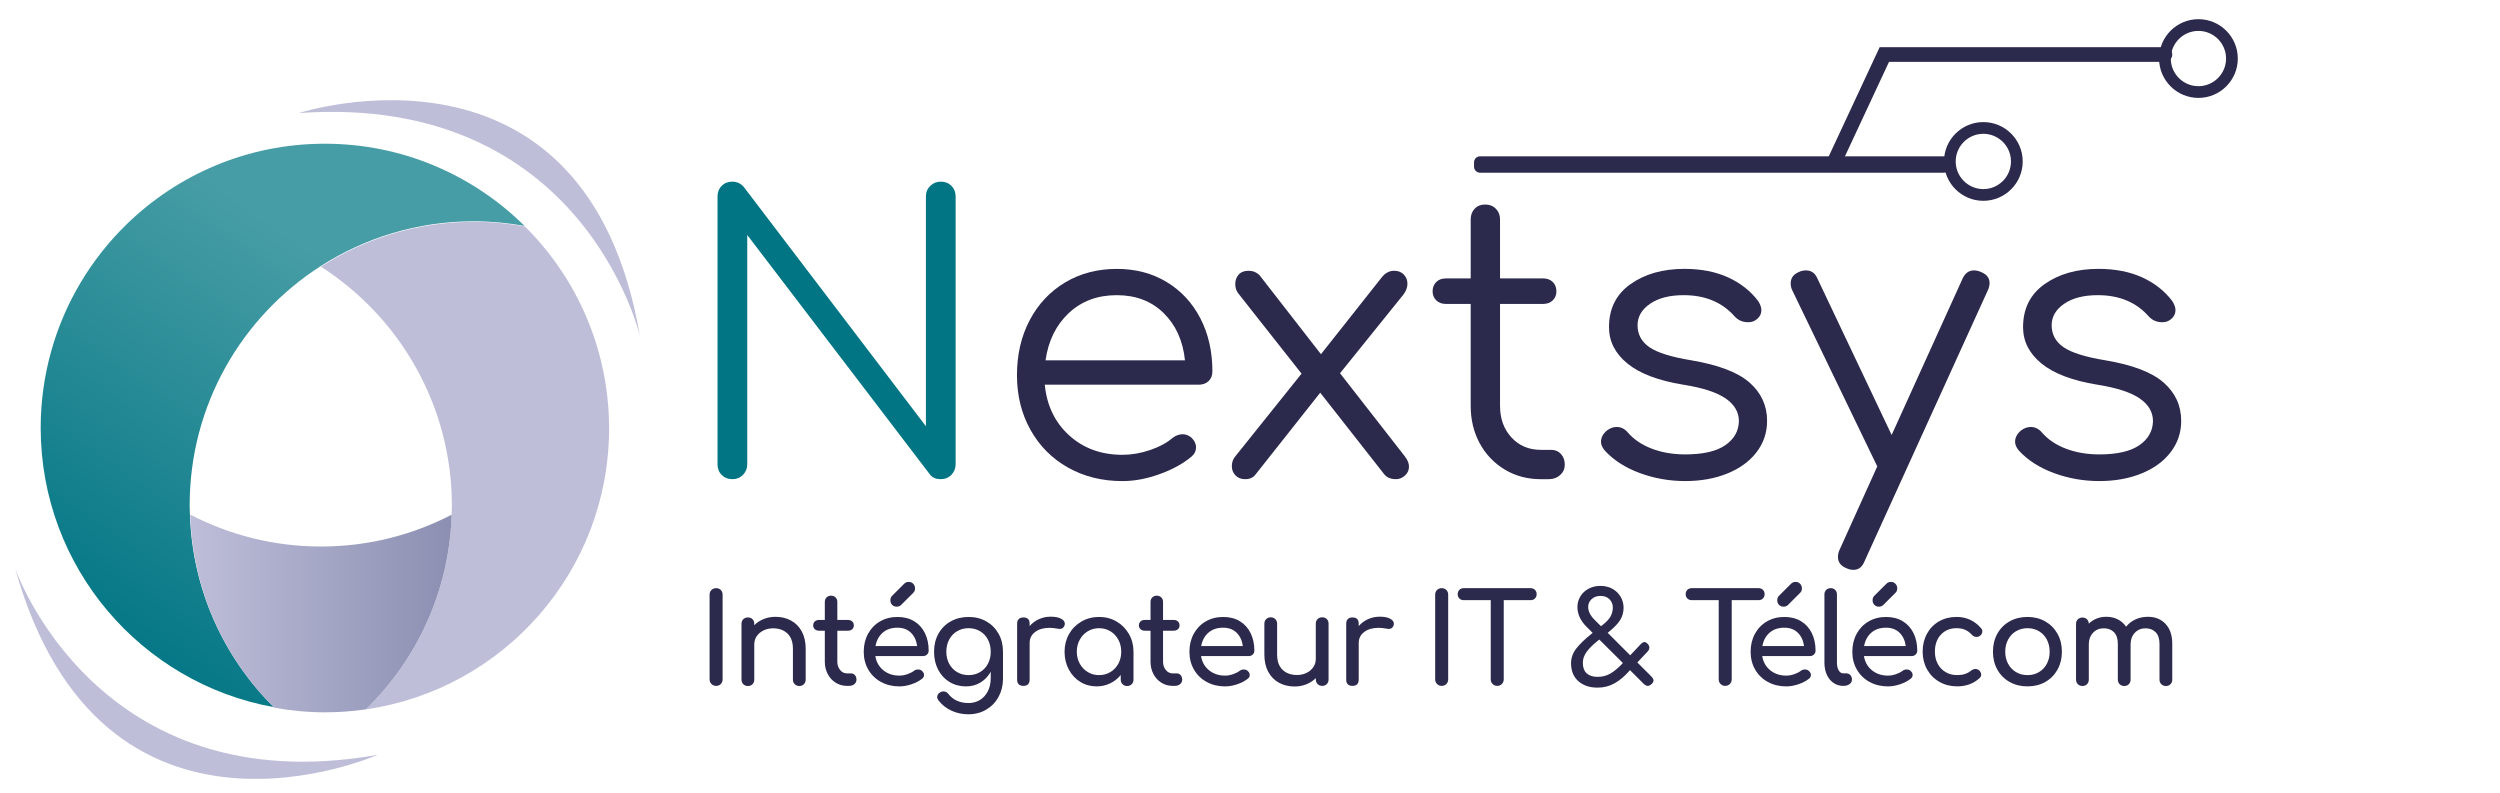 <svg xmlns="http://www.w3.org/2000/svg" xmlns:xlink="http://www.w3.org/1999/xlink" x="0px" y="0px" width="260.749px" height="82.667px" viewBox="0 0 260.749 82.667" xml:space="preserve"><g id="Calque_1">	<g>		<path fill="#017584" d="M97.029,19.382c0.305-0.292,0.669-0.437,1.093-0.437c0.45,0,0.821,0.146,1.112,0.437    c0.291,0.292,0.437,0.662,0.437,1.112v27.933c0,0.424-0.146,0.788-0.437,1.093c-0.292,0.305-0.663,0.457-1.112,0.457    c-0.53,0-0.914-0.172-1.152-0.517L77.937,24.508v23.92c0,0.424-0.146,0.788-0.437,1.093c-0.292,0.305-0.663,0.457-1.113,0.457    s-0.821-0.145-1.112-0.437c-0.292-0.292-0.437-0.662-0.437-1.113V20.495c0-0.45,0.145-0.821,0.437-1.112    c0.291-0.292,0.662-0.437,1.112-0.437c0.477,0,0.874,0.186,1.192,0.556l18.993,24.954v-23.96    C96.572,20.044,96.725,19.674,97.029,19.382z"></path>		<path fill="#2B294C" d="M121.685,29.415c1.51,0.914,2.682,2.179,3.516,3.795c0.834,1.617,1.252,3.457,1.252,5.523    c0,0.424-0.133,0.762-0.397,1.014c-0.265,0.252-0.61,0.377-1.033,0.377H108.97c0.212,2.172,1.059,3.934,2.543,5.285    c1.483,1.35,3.338,2.027,5.563,2.027c0.954,0,1.914-0.166,2.881-0.497c0.967-0.331,1.741-0.748,2.325-1.252    c0.344-0.265,0.701-0.397,1.072-0.397c0.292,0,0.583,0.106,0.874,0.318c0.344,0.318,0.517,0.676,0.517,1.073    c0,0.345-0.146,0.649-0.437,0.914c-0.874,0.742-1.987,1.358-3.338,1.847c-1.35,0.491-2.649,0.736-3.894,0.736    c-2.119,0-4.013-0.47-5.682-1.41c-1.669-0.94-2.974-2.252-3.914-3.934c-0.941-1.682-1.411-3.582-1.411-5.702    c0-2.145,0.443-4.059,1.331-5.742c0.887-1.681,2.119-2.993,3.696-3.933c1.576-0.94,3.371-1.411,5.384-1.411    C118.439,28.044,120.175,28.501,121.685,29.415z M111.473,32.653c-1.325,1.245-2.133,2.888-2.424,4.927h14.543    c-0.212-2.04-0.954-3.682-2.225-4.927c-1.271-1.245-2.9-1.867-4.887-1.867C114.466,30.786,112.797,31.409,111.473,32.653z"></path>		<path fill="#2B294C" d="M146.956,48.666c0,0.372-0.139,0.683-0.417,0.934c-0.278,0.252-0.59,0.377-0.934,0.377    c-0.317,0-0.583-0.053-0.794-0.159c-0.212-0.105-0.411-0.29-0.596-0.556l-6.517-8.304l-6.755,8.543    c-0.239,0.317-0.596,0.477-1.073,0.477c-0.424,0-0.762-0.132-1.013-0.397c-0.252-0.264-0.377-0.583-0.377-0.954    c0-0.423,0.132-0.781,0.397-1.073l6.874-8.583l-6.517-8.265c-0.265-0.291-0.397-0.649-0.397-1.073    c0-0.397,0.119-0.728,0.357-0.994c0.239-0.265,0.583-0.397,1.033-0.397c0.45,0,0.835,0.159,1.152,0.477l6.397,8.225l6.318-7.987    c0.371-0.477,0.808-0.716,1.311-0.716c0.424,0,0.761,0.133,1.014,0.397c0.252,0.266,0.377,0.583,0.377,0.954    c0,0.397-0.146,0.782-0.437,1.152l-6.595,8.185l6.755,8.663C146.81,47.965,146.956,48.323,146.956,48.666z"></path>		<path fill="#2B294C" d="M162.81,47.355c0.265,0.292,0.397,0.663,0.397,1.113c0,0.424-0.159,0.781-0.477,1.073    c-0.318,0.292-0.716,0.437-1.192,0.437h-0.834c-1.405,0-2.662-0.338-3.775-1.013c-1.112-0.676-1.98-1.59-2.602-2.742    c-0.623-1.152-0.934-2.456-0.934-3.913V31.7h-2.583c-0.424,0-0.761-0.125-1.013-0.377c-0.252-0.252-0.377-0.562-0.377-0.934    c0-0.397,0.125-0.721,0.377-0.974c0.252-0.252,0.589-0.377,1.013-0.377h2.583v-6.159c0-0.45,0.139-0.821,0.417-1.112    c0.278-0.291,0.642-0.437,1.093-0.437c0.45,0,0.821,0.146,1.112,0.437c0.291,0.292,0.437,0.663,0.437,1.112v6.159h4.49    c0.423,0,0.761,0.126,1.014,0.377c0.251,0.252,0.377,0.576,0.377,0.974c0,0.372-0.126,0.682-0.377,0.934    c-0.252,0.252-0.59,0.377-1.014,0.377h-4.49v10.61c0,1.35,0.397,2.457,1.192,3.317c0.794,0.861,1.814,1.292,3.06,1.292h1.073    C162.2,46.918,162.545,47.064,162.81,47.355z"></path>		<path fill="#2B294C" d="M180.253,28.939c1.298,0.596,2.344,1.424,3.139,2.483c0.212,0.345,0.318,0.649,0.318,0.914    c0,0.45-0.212,0.808-0.636,1.072c-0.185,0.133-0.437,0.199-0.755,0.199c-0.556,0-1.02-0.199-1.39-0.596    c-1.298-1.483-3.073-2.225-5.324-2.225c-1.457,0-2.623,0.298-3.497,0.894c-0.874,0.596-1.311,1.345-1.311,2.245    c0,0.954,0.41,1.716,1.232,2.285c0.821,0.57,2.278,1.027,4.371,1.371c2.834,0.477,4.861,1.252,6.08,2.324    c1.218,1.073,1.827,2.405,1.827,3.993c0,1.219-0.364,2.305-1.092,3.258c-0.729,0.954-1.742,1.696-3.04,2.225    c-1.298,0.53-2.769,0.795-4.411,0.795c-1.643,0-3.218-0.278-4.729-0.834c-1.51-0.556-2.729-1.338-3.655-2.345    c-0.265-0.317-0.397-0.622-0.397-0.914c0-0.45,0.212-0.848,0.636-1.192c0.318-0.239,0.649-0.357,0.994-0.357    c0.45,0,0.834,0.186,1.152,0.556c0.636,0.742,1.476,1.311,2.523,1.709c1.047,0.397,2.205,0.596,3.477,0.596    c1.854,0,3.245-0.317,4.172-0.954s1.404-1.47,1.43-2.503c0-0.954-0.464-1.749-1.39-2.384c-0.928-0.636-2.398-1.112-4.411-1.43    c-2.596-0.423-4.536-1.158-5.821-2.205c-1.285-1.047-1.927-2.311-1.927-3.795c0-1.934,0.748-3.431,2.245-4.49    c1.496-1.059,3.371-1.59,5.622-1.59C177.432,28.044,178.955,28.342,180.253,28.939z"></path>		<path fill="#2B294C" d="M207.511,29.514c0,0.238-0.054,0.477-0.159,0.716l-12.874,28.291c-0.238,0.609-0.623,0.914-1.152,0.914    c-0.265,0-0.503-0.054-0.715-0.159c-0.61-0.239-0.914-0.636-0.914-1.192c0-0.239,0.053-0.477,0.159-0.715l3.933-8.703v-0.039    l-8.861-18.357c-0.106-0.212-0.159-0.45-0.159-0.716c0-0.557,0.291-0.954,0.874-1.192c0.212-0.106,0.45-0.159,0.715-0.159    c0.556,0,0.954,0.278,1.192,0.834l7.748,16.332l7.39-16.292c0.265-0.582,0.662-0.874,1.192-0.874c0.238,0,0.477,0.054,0.715,0.159    C207.206,28.601,207.511,28.985,207.511,29.514z"></path>		<path fill="#2B294C" d="M223.444,28.939c1.298,0.596,2.345,1.424,3.139,2.483c0.212,0.345,0.318,0.649,0.318,0.914    c0,0.45-0.212,0.808-0.636,1.072c-0.186,0.133-0.437,0.199-0.755,0.199c-0.556,0-1.02-0.199-1.391-0.596    c-1.298-1.483-3.073-2.225-5.324-2.225c-1.457,0-2.623,0.298-3.496,0.894c-0.874,0.596-1.312,1.345-1.312,2.245    c0,0.954,0.41,1.716,1.232,2.285c0.821,0.57,2.278,1.027,4.371,1.371c2.834,0.477,4.86,1.252,6.079,2.324    c1.218,1.073,1.828,2.405,1.828,3.993c0,1.219-0.365,2.305-1.093,3.258c-0.728,0.954-1.742,1.696-3.04,2.225    c-1.298,0.53-2.769,0.795-4.411,0.795c-1.643,0-3.218-0.278-4.728-0.834c-1.51-0.556-2.729-1.338-3.656-2.345    c-0.265-0.317-0.397-0.622-0.397-0.914c0-0.45,0.212-0.848,0.636-1.192c0.317-0.239,0.648-0.357,0.993-0.357    c0.45,0,0.834,0.186,1.152,0.556c0.636,0.742,1.476,1.311,2.523,1.709c1.046,0.397,2.205,0.596,3.476,0.596    c1.854,0,3.245-0.317,4.173-0.954c0.927-0.636,1.403-1.47,1.43-2.503c0-0.954-0.464-1.749-1.391-2.384s-2.398-1.112-4.411-1.43    c-2.596-0.423-4.536-1.158-5.821-2.205c-1.285-1.047-1.927-2.311-1.927-3.795c0-1.934,0.748-3.431,2.245-4.49    c1.496-1.059,3.371-1.59,5.622-1.59C220.623,28.044,222.146,28.342,223.444,28.939z"></path>	</g>	<g>		<linearGradient id="SVGID_1_" gradientUnits="userSpaceOnUse" x1="8.007" y1="66.791" x2="35" y2="27.567">			<stop offset="0" style="stop-color:#017584"></stop>			<stop offset="1" style="stop-color:#479DA5"></stop>		</linearGradient>		<path fill="url(#SVGID_1_)" d="M33.869,14.99c-8.038,0-15.323,3.206-20.66,8.402c-3.697,3.6-6.454,8.155-7.877,13.269    c-0.704,2.532-1.089,5.198-1.089,7.954c0,14.551,10.493,26.643,24.323,29.143c-5.221-5.17-8.523-12.269-8.761-20.14    c-0.009-0.303-0.023-0.605-0.023-0.91c0-10.479,5.445-19.68,13.656-24.947c4.609-2.957,10.087-4.679,15.97-4.679    c1.811,0,3.581,0.171,5.303,0.483C49.359,18.266,41.997,14.99,33.869,14.99z"></path>		<path fill="#BEBED9" d="M62.02,35.331c-1.485-4.471-4-8.471-7.273-11.712c-1.721-0.311-3.492-0.483-5.303-0.483    c-5.883,0-11.361,1.722-15.97,4.679c8.21,5.267,13.656,14.468,13.656,24.947c0,0.308-0.014,0.613-0.023,0.92    c-0.243,7.957-3.619,15.121-8.942,20.304C52.507,71.919,63.53,59.584,63.53,44.669C63.53,41.405,62.995,38.267,62.02,35.331z"></path>		<linearGradient id="SVGID_2_" gradientUnits="userSpaceOnUse" x1="19.841" y1="63.983" x2="47.106" y2="63.983">			<stop offset="0" style="stop-color:#BEBED9"></stop>			<stop offset="1" style="stop-color:#8C8FB2"></stop>		</linearGradient>		<path fill="url(#SVGID_2_)" d="M47.107,53.681c-4.08,2.117-8.71,3.321-13.624,3.321c-4.921,0-9.558-1.207-13.642-3.33    c0.238,7.871,3.539,14.97,8.761,20.14c1.721,0.311,3.492,0.483,5.303,0.483c1.447,0,2.868-0.109,4.26-0.309    C43.487,68.803,46.863,61.638,47.107,53.681z"></path>	</g>	<path fill="#BEBED9" d="M66.739,35.038c0,0-5.905-25.354-35.569-23.245C31.17,11.793,61.115,2.047,66.739,35.038z"></path>	<path fill="#BEBED9" d="M1.587,59.312c0,0,8.512,24.601,37.795,19.416C39.383,78.728,10.614,91.538,1.587,59.312z"></path>	<g>		<path fill="#2B294C" d="M210.968,16.839c0,2.264-1.842,4.106-4.106,4.106s-4.106-1.842-4.106-4.106s1.842-4.106,4.106-4.106    S210.968,14.575,210.968,16.839z M209.744,16.839c0-1.589-1.293-2.883-2.883-2.883c-1.589,0-2.883,1.293-2.883,2.883    c0,1.589,1.293,2.883,2.883,2.883C208.451,19.722,209.744,18.429,209.744,16.839z"></path>		<path fill="#2B294C" d="M233.402,6.106c0,2.264-1.842,4.106-4.106,4.106s-4.106-1.842-4.106-4.106S227.032,2,229.296,2    S233.402,3.842,233.402,6.106z M232.178,6.106c0-1.589-1.293-2.883-2.883-2.883c-1.589,0-2.883,1.293-2.883,2.883    s1.293,2.883,2.883,2.883C230.885,8.989,232.178,7.696,232.178,6.106z"></path>		<path fill="#2B294C" d="M153.741,16.931v0.457c0,0.345,0.282,0.626,0.626,0.626h48.373c0.345,0,0.626-0.282,0.626-0.626v-0.457    c0-0.345-0.282-0.626-0.626-0.626h-48.373C154.023,16.304,153.741,16.586,153.741,16.931z"></path>		<path fill="#2B294C" d="M225.801,4.925h-29.754l-5.406,11.591c-0.179,0.383-0.013,0.838,0.37,1.016    c0.383,0.179,0.838,0.013,1.016-0.37l4.995-10.707h28.779c0.422,0,0.765-0.342,0.765-0.765    C226.566,5.268,226.224,4.925,225.801,4.925z"></path>	</g>	<path fill="#2B294C" d="M74.205,61.534c0.131-0.126,0.292-0.189,0.483-0.189c0.2,0,0.363,0.063,0.49,0.189   c0.125,0.126,0.189,0.29,0.189,0.49v8.835c0,0.191-0.064,0.352-0.189,0.483c-0.126,0.13-0.29,0.195-0.49,0.195   c-0.191,0-0.353-0.066-0.483-0.195c-0.131-0.132-0.195-0.292-0.195-0.483v-8.835C74.01,61.824,74.074,61.66,74.205,61.534z"></path>	<path fill="#2B294C" d="M82.506,64.725c0.478,0.26,0.852,0.641,1.122,1.141c0.27,0.501,0.405,1.103,0.405,1.808v3.211   c0,0.192-0.063,0.35-0.189,0.477c-0.126,0.126-0.285,0.189-0.476,0.189c-0.192,0-0.35-0.063-0.477-0.189s-0.189-0.285-0.189-0.477   v-3.211c0-0.704-0.189-1.237-0.567-1.598c-0.379-0.36-0.881-0.542-1.508-0.542c-0.365,0-0.698,0.074-0.998,0.222   c-0.299,0.149-0.535,0.348-0.704,0.601c-0.17,0.252-0.255,0.534-0.255,0.848v3.68c0,0.192-0.061,0.35-0.183,0.477   c-0.122,0.126-0.283,0.189-0.483,0.189c-0.191,0-0.349-0.063-0.476-0.189s-0.189-0.285-0.189-0.477v-5.82   c0-0.201,0.063-0.361,0.189-0.483c0.126-0.121,0.285-0.183,0.476-0.183c0.201,0,0.361,0.062,0.483,0.183   c0.122,0.122,0.183,0.282,0.183,0.483v0.143c0.278-0.278,0.609-0.494,0.992-0.646c0.382-0.153,0.791-0.228,1.227-0.228   C81.487,64.333,82.027,64.464,82.506,64.725z"></path>	<path fill="#2B294C" d="M89.168,70.414c0.108,0.122,0.162,0.278,0.162,0.469c0,0.192-0.071,0.348-0.216,0.47   c-0.143,0.121-0.328,0.183-0.554,0.183h-0.235c-0.426,0-0.816-0.112-1.168-0.333c-0.353-0.221-0.629-0.524-0.828-0.907   c-0.201-0.382-0.301-0.814-0.301-1.291v-3.223h-0.6c-0.183,0-0.33-0.052-0.444-0.157c-0.113-0.104-0.169-0.235-0.169-0.391   c0-0.174,0.056-0.313,0.169-0.417c0.114-0.105,0.261-0.157,0.444-0.157h0.6v-1.88c0-0.191,0.062-0.347,0.183-0.469   c0.122-0.121,0.278-0.183,0.47-0.183c0.191,0,0.347,0.062,0.469,0.183c0.122,0.122,0.183,0.278,0.183,0.469v1.88h1.11   c0.183,0,0.33,0.052,0.443,0.157c0.114,0.104,0.17,0.243,0.17,0.417c0,0.156-0.056,0.287-0.17,0.391   c-0.113,0.105-0.26,0.157-0.443,0.157h-1.11v3.223c0,0.348,0.096,0.639,0.287,0.874c0.192,0.235,0.427,0.353,0.705,0.353h0.444   C88.926,70.232,89.059,70.292,89.168,70.414z"></path>	<path fill="#2B294C" d="M96.691,68.268c-0.114,0.108-0.257,0.162-0.431,0.162h-4.959c0.096,0.61,0.372,1.101,0.828,1.475   c0.457,0.374,1.016,0.561,1.677,0.561c0.261,0,0.533-0.048,0.816-0.143s0.516-0.213,0.699-0.353   c0.121-0.096,0.264-0.143,0.43-0.143s0.295,0.044,0.392,0.131c0.156,0.131,0.235,0.278,0.235,0.444c0,0.156-0.07,0.287-0.209,0.391   c-0.295,0.235-0.663,0.427-1.102,0.575c-0.44,0.149-0.859,0.222-1.26,0.222c-0.714,0-1.353-0.154-1.918-0.463   c-0.566-0.309-1.007-0.738-1.324-1.286c-0.319-0.548-0.477-1.17-0.477-1.866s0.15-1.32,0.45-1.872   c0.301-0.552,0.718-0.983,1.253-1.292c0.534-0.309,1.142-0.463,1.82-0.463c0.67,0,1.248,0.148,1.735,0.444   c0.487,0.296,0.861,0.709,1.123,1.239c0.261,0.531,0.392,1.141,0.392,1.827C96.861,68.022,96.804,68.159,96.691,68.268z    M92.065,65.99c-0.396,0.348-0.647,0.815-0.751,1.397h4.346c-0.079-0.582-0.296-1.048-0.652-1.397   c-0.357-0.347-0.822-0.521-1.397-0.521C92.976,65.468,92.46,65.643,92.065,65.99z M94.772,60.691c0.192,0,0.35,0.066,0.477,0.196   c0.126,0.131,0.189,0.291,0.189,0.483c0,0.191-0.061,0.343-0.183,0.457l-1.266,1.266c-0.122,0.121-0.274,0.183-0.457,0.183   c-0.2,0-0.361-0.064-0.483-0.19c-0.121-0.126-0.183-0.285-0.183-0.476c0-0.183,0.053-0.33,0.157-0.444l1.279-1.279   C94.434,60.757,94.59,60.691,94.772,60.691z"></path>	<path fill="#2B294C" d="M102.87,64.809c0.544,0.309,0.97,0.738,1.279,1.286c0.309,0.548,0.463,1.175,0.463,1.879v2.819   c0,0.687-0.152,1.314-0.457,1.88c-0.305,0.565-0.733,1.011-1.285,1.337c-0.552,0.327-1.177,0.49-1.872,0.49   c-0.627,0-1.21-0.124-1.749-0.372c-0.54-0.247-0.992-0.602-1.357-1.063c-0.096-0.122-0.143-0.244-0.143-0.365   c0-0.184,0.091-0.34,0.274-0.47c0.121-0.079,0.243-0.118,0.365-0.118c0.218,0,0.396,0.091,0.535,0.274   c0.235,0.305,0.53,0.537,0.887,0.699c0.357,0.16,0.761,0.241,1.214,0.241c0.426,0,0.814-0.102,1.162-0.307   c0.347-0.204,0.627-0.504,0.835-0.901c0.209-0.395,0.313-0.867,0.313-1.416v-0.639c-0.27,0.479-0.627,0.853-1.071,1.123   c-0.443,0.27-0.944,0.405-1.501,0.405c-0.644,0-1.22-0.154-1.729-0.463s-0.905-0.738-1.187-1.286   c-0.282-0.548-0.424-1.17-0.424-1.866c0-0.704,0.152-1.331,0.457-1.879c0.304-0.548,0.731-0.977,1.279-1.286   c0.548-0.309,1.17-0.463,1.866-0.463C101.711,64.346,102.327,64.5,102.87,64.809z M102.217,70.101   c0.353-0.208,0.627-0.498,0.823-0.868c0.195-0.37,0.293-0.789,0.293-1.26c0-0.469-0.098-0.891-0.293-1.266   c-0.196-0.374-0.47-0.666-0.823-0.874c-0.352-0.209-0.75-0.313-1.194-0.313c-0.444,0-0.841,0.104-1.194,0.313   c-0.353,0.208-0.629,0.5-0.829,0.874c-0.2,0.375-0.299,0.797-0.299,1.266c0,0.47,0.1,0.89,0.299,1.26   c0.201,0.37,0.477,0.66,0.829,0.868c0.353,0.209,0.75,0.313,1.194,0.313C101.467,70.414,101.866,70.31,102.217,70.101z"></path>	<path fill="#2B294C" d="M110.668,64.529c0.261,0.139,0.392,0.313,0.392,0.521c0,0.062-0.004,0.105-0.013,0.132   c-0.079,0.278-0.253,0.417-0.523,0.417c-0.044,0-0.108-0.008-0.195-0.027c-0.348-0.061-0.631-0.091-0.849-0.091   c-0.627,0-1.131,0.143-1.513,0.431c-0.383,0.287-0.575,0.673-0.575,1.161v3.811c0,0.209-0.054,0.371-0.164,0.483   c-0.108,0.113-0.272,0.17-0.489,0.17c-0.209,0-0.371-0.054-0.483-0.164c-0.114-0.108-0.17-0.272-0.17-0.49V65.05   c0-0.208,0.056-0.37,0.17-0.482c0.113-0.113,0.274-0.17,0.483-0.17c0.434,0,0.652,0.218,0.652,0.652v0.249   c0.261-0.304,0.583-0.544,0.965-0.718c0.383-0.174,0.792-0.261,1.227-0.261C110.045,64.319,110.407,64.389,110.668,64.529z"></path>	<path fill="#2B294C" d="M116.456,64.823c0.544,0.318,0.974,0.752,1.291,1.304c0.318,0.553,0.477,1.168,0.477,1.847v2.91   c0,0.192-0.064,0.35-0.189,0.477c-0.126,0.126-0.286,0.189-0.477,0.189c-0.191,0-0.35-0.063-0.476-0.189   c-0.126-0.126-0.19-0.285-0.19-0.477v-0.482c-0.304,0.374-0.674,0.666-1.109,0.874c-0.435,0.208-0.905,0.313-1.409,0.313   c-0.627,0-1.195-0.156-1.703-0.47c-0.509-0.312-0.909-0.746-1.2-1.298c-0.292-0.552-0.438-1.168-0.438-1.847   c0-0.679,0.157-1.294,0.469-1.847c0.313-0.552,0.747-0.987,1.299-1.304c0.552-0.318,1.164-0.477,1.834-0.477   C115.305,64.346,115.912,64.505,116.456,64.823z M115.816,70.095c0.352-0.213,0.628-0.504,0.828-0.874   c0.2-0.371,0.301-0.785,0.301-1.247c0-0.461-0.101-0.878-0.301-1.252c-0.201-0.375-0.477-0.668-0.828-0.881   c-0.353-0.212-0.747-0.32-1.181-0.32c-0.435,0-0.829,0.107-1.181,0.32c-0.353,0.213-0.632,0.507-0.836,0.881   c-0.204,0.374-0.307,0.791-0.307,1.252c0,0.462,0.103,0.876,0.307,1.247c0.204,0.37,0.483,0.661,0.836,0.874   c0.352,0.213,0.746,0.32,1.181,0.32C115.07,70.414,115.464,70.308,115.816,70.095z"></path>	<path fill="#2B294C" d="M123.137,70.414c0.108,0.122,0.164,0.278,0.164,0.469c0,0.192-0.072,0.348-0.216,0.47   c-0.143,0.121-0.328,0.183-0.554,0.183h-0.236c-0.426,0-0.816-0.112-1.167-0.333c-0.353-0.221-0.629-0.524-0.829-0.907   c-0.2-0.382-0.299-0.814-0.299-1.291v-3.223h-0.6c-0.183,0-0.331-0.052-0.444-0.157c-0.114-0.104-0.17-0.235-0.17-0.391   c0-0.174,0.056-0.313,0.17-0.417c0.113-0.105,0.261-0.157,0.444-0.157h0.6v-1.88c0-0.191,0.061-0.347,0.183-0.469   c0.121-0.121,0.278-0.183,0.469-0.183c0.191,0,0.348,0.062,0.47,0.183c0.121,0.122,0.183,0.278,0.183,0.469v1.88h1.109   c0.183,0,0.33,0.052,0.444,0.157c0.113,0.104,0.17,0.243,0.17,0.417c0,0.156-0.057,0.287-0.17,0.391   c-0.114,0.105-0.261,0.157-0.444,0.157h-1.109v3.223c0,0.348,0.096,0.639,0.287,0.874c0.191,0.235,0.426,0.353,0.704,0.353h0.444   C122.896,70.232,123.029,70.292,123.137,70.414z"></path>	<path fill="#2B294C" d="M130.661,68.268c-0.114,0.108-0.257,0.162-0.431,0.162h-4.959c0.096,0.61,0.372,1.101,0.828,1.475   c0.457,0.374,1.016,0.561,1.677,0.561c0.261,0,0.533-0.048,0.816-0.143s0.516-0.213,0.699-0.353   c0.121-0.096,0.264-0.143,0.43-0.143s0.295,0.044,0.392,0.131c0.156,0.131,0.235,0.278,0.235,0.444c0,0.156-0.07,0.287-0.209,0.391   c-0.295,0.235-0.663,0.427-1.102,0.575c-0.44,0.149-0.859,0.222-1.26,0.222c-0.714,0-1.353-0.154-1.918-0.463   c-0.566-0.309-1.007-0.738-1.324-1.286c-0.319-0.548-0.477-1.17-0.477-1.866s0.15-1.32,0.45-1.872   c0.301-0.552,0.718-0.983,1.253-1.292c0.534-0.309,1.142-0.463,1.82-0.463c0.67,0,1.248,0.148,1.735,0.444   c0.487,0.296,0.861,0.709,1.123,1.239c0.261,0.531,0.392,1.141,0.392,1.827C130.83,68.022,130.773,68.159,130.661,68.268z    M126.034,65.99c-0.396,0.348-0.647,0.815-0.751,1.397h4.346c-0.079-0.582-0.296-1.048-0.652-1.397   c-0.357-0.347-0.822-0.521-1.397-0.521C126.946,65.468,126.429,65.643,126.034,65.99z"></path>	<path fill="#2B294C" d="M138.386,64.568c0.122,0.122,0.183,0.283,0.183,0.482v5.821c0,0.191-0.061,0.35-0.183,0.477   c-0.122,0.125-0.283,0.189-0.482,0.189c-0.192,0-0.35-0.064-0.477-0.189c-0.126-0.126-0.189-0.286-0.189-0.477v-0.143   c-0.278,0.278-0.61,0.494-0.992,0.646c-0.383,0.153-0.792,0.228-1.227,0.228c-0.6,0-1.14-0.131-1.619-0.392   c-0.478-0.26-0.853-0.641-1.123-1.142c-0.27-0.5-0.404-1.102-0.404-1.807V65.05c0-0.191,0.063-0.349,0.189-0.476   c0.125-0.125,0.285-0.189,0.476-0.189s0.35,0.064,0.477,0.189c0.125,0.126,0.189,0.285,0.189,0.476v3.212   c0,0.704,0.189,1.237,0.567,1.598c0.379,0.361,0.881,0.542,1.508,0.542c0.365,0,0.698-0.074,0.998-0.222   c0.299-0.149,0.535-0.348,0.704-0.601c0.17-0.252,0.255-0.534,0.255-0.848V65.05c0-0.2,0.063-0.36,0.189-0.482   c0.126-0.122,0.285-0.183,0.477-0.183C138.103,64.385,138.264,64.446,138.386,64.568z"></path>	<path fill="#2B294C" d="M144.989,64.529c0.261,0.139,0.391,0.313,0.391,0.521c0,0.062-0.004,0.105-0.013,0.132   c-0.079,0.278-0.253,0.417-0.521,0.417c-0.044,0-0.109-0.008-0.196-0.027c-0.347-0.061-0.631-0.091-0.848-0.091   c-0.627,0-1.131,0.143-1.514,0.431c-0.382,0.287-0.575,0.673-0.575,1.161v3.811c0,0.209-0.054,0.371-0.162,0.483   c-0.109,0.113-0.272,0.17-0.49,0.17c-0.209,0-0.37-0.054-0.483-0.164c-0.113-0.108-0.169-0.272-0.169-0.49V65.05   c0-0.208,0.056-0.37,0.169-0.482c0.114-0.113,0.274-0.17,0.483-0.17c0.435,0,0.652,0.218,0.652,0.652v0.249   c0.261-0.304,0.583-0.544,0.966-0.718c0.382-0.174,0.791-0.261,1.227-0.261C144.367,64.319,144.728,64.389,144.989,64.529z"></path>	<path fill="#2B294C" d="M149.883,61.534c0.131-0.126,0.291-0.189,0.483-0.189c0.2,0,0.362,0.063,0.489,0.189   c0.126,0.126,0.19,0.29,0.19,0.49v8.835c0,0.191-0.064,0.352-0.19,0.483c-0.126,0.13-0.289,0.195-0.489,0.195   c-0.192,0-0.353-0.066-0.483-0.195c-0.131-0.132-0.195-0.292-0.195-0.483v-8.835C149.688,61.824,149.753,61.66,149.883,61.534z"></path>	<path fill="#2B294C" d="M160.095,61.521c0.118,0.117,0.176,0.267,0.176,0.45c0,0.183-0.058,0.332-0.176,0.449   c-0.117,0.118-0.267,0.176-0.45,0.176h-2.805v8.262c0,0.191-0.066,0.352-0.196,0.483c-0.131,0.13-0.291,0.195-0.482,0.195   c-0.192,0-0.353-0.066-0.483-0.195c-0.131-0.132-0.195-0.292-0.195-0.483v-8.262h-2.82c-0.183,0-0.332-0.058-0.45-0.176   c-0.117-0.117-0.175-0.267-0.175-0.449c0-0.184,0.058-0.333,0.175-0.45c0.118-0.118,0.268-0.176,0.45-0.176h6.982   C159.828,61.345,159.978,61.403,160.095,61.521z"></path>	<path fill="#2B294C" d="M172.461,70.975c0,0.114-0.062,0.23-0.184,0.353c-0.139,0.139-0.278,0.209-0.417,0.209   c-0.122,0-0.261-0.07-0.417-0.209l-1.436-1.435l-0.065,0.078c-0.487,0.558-0.998,0.988-1.534,1.292   c-0.535,0.304-1.129,0.457-1.781,0.457c-0.836,0-1.506-0.226-2.01-0.679c-0.504-0.452-0.756-1.075-0.756-1.866   c0-0.548,0.178-1.056,0.535-1.521c0.356-0.465,0.904-0.994,1.644-1.586l0.079-0.052l-0.679-0.679   c-0.61-0.627-0.914-1.301-0.914-2.023c0-0.409,0.105-0.783,0.313-1.122c0.209-0.34,0.496-0.605,0.861-0.797   c0.365-0.191,0.774-0.287,1.227-0.287c0.462,0,0.875,0.1,1.24,0.299c0.365,0.201,0.652,0.477,0.861,0.828   c0.208,0.353,0.313,0.742,0.313,1.168c-0.01,0.496-0.137,0.934-0.386,1.312c-0.247,0.379-0.672,0.807-1.272,1.286l2.349,2.349   l1.044-1.11c0.165-0.183,0.313-0.274,0.444-0.274c0.096,0,0.195,0.052,0.299,0.156c0.139,0.131,0.209,0.27,0.209,0.418   c0,0.148-0.061,0.287-0.183,0.417l-1.071,1.135l1.449,1.449C172.382,70.701,172.461,70.844,172.461,70.975z M169.263,69.148   l-2.453-2.441l-0.17,0.131c-0.504,0.4-0.89,0.783-1.154,1.149c-0.266,0.365-0.398,0.743-0.398,1.134   c0,0.487,0.133,0.855,0.398,1.103c0.264,0.247,0.646,0.372,1.142,0.372c0.486,0,0.924-0.112,1.312-0.332   c0.387-0.222,0.798-0.559,1.233-1.012L169.263,69.148z M166.98,65.311l0.143-0.104c0.426-0.34,0.713-0.646,0.861-0.92   c0.148-0.274,0.226-0.577,0.235-0.907c0-0.348-0.116-0.639-0.346-0.875c-0.23-0.235-0.546-0.352-0.946-0.352   c-0.374,0-0.681,0.11-0.92,0.332c-0.239,0.222-0.359,0.49-0.359,0.803c0,0.461,0.213,0.905,0.639,1.331L166.98,65.311z"></path>	<path fill="#2B294C" d="M183.873,61.521c0.118,0.117,0.176,0.267,0.176,0.45c0,0.183-0.058,0.332-0.176,0.449   c-0.117,0.118-0.267,0.176-0.45,0.176h-2.805v8.262c0,0.191-0.066,0.352-0.196,0.483c-0.131,0.13-0.291,0.195-0.482,0.195   c-0.192,0-0.353-0.066-0.483-0.195c-0.131-0.132-0.195-0.292-0.195-0.483v-8.262h-2.82c-0.183,0-0.332-0.058-0.45-0.176   c-0.117-0.117-0.175-0.267-0.175-0.449c0-0.184,0.058-0.333,0.175-0.45c0.118-0.118,0.268-0.176,0.45-0.176h6.982   C183.606,61.345,183.756,61.403,183.873,61.521z"></path>	<path fill="#2B294C" d="M189.191,68.268c-0.113,0.108-0.256,0.162-0.43,0.162h-4.96c0.096,0.61,0.373,1.101,0.829,1.475   c0.457,0.374,1.015,0.561,1.677,0.561c0.26,0,0.532-0.048,0.816-0.143c0.283-0.096,0.515-0.213,0.698-0.353   c0.122-0.096,0.266-0.143,0.431-0.143c0.165,0,0.295,0.044,0.391,0.131c0.157,0.131,0.235,0.278,0.235,0.444   c0,0.156-0.069,0.287-0.208,0.391c-0.296,0.235-0.664,0.427-1.103,0.575c-0.439,0.149-0.859,0.222-1.259,0.222   c-0.714,0-1.353-0.154-1.919-0.463c-0.565-0.309-1.007-0.738-1.324-1.286c-0.318-0.548-0.476-1.17-0.476-1.866   s0.15-1.32,0.45-1.872c0.299-0.552,0.717-0.983,1.252-1.292s1.142-0.463,1.82-0.463c0.67,0,1.249,0.148,1.736,0.444   c0.486,0.296,0.861,0.709,1.122,1.239c0.261,0.531,0.392,1.141,0.392,1.827C189.361,68.022,189.305,68.159,189.191,68.268z    M184.565,65.99c-0.396,0.348-0.646,0.815-0.75,1.397h4.346c-0.079-0.582-0.296-1.048-0.653-1.397   c-0.357-0.347-0.822-0.521-1.397-0.521C185.476,65.468,184.961,65.643,184.565,65.99z M187.273,60.691   c0.191,0,0.35,0.066,0.477,0.196c0.125,0.131,0.189,0.291,0.189,0.483c0,0.191-0.062,0.343-0.183,0.457l-1.266,1.266   c-0.122,0.121-0.274,0.183-0.457,0.183c-0.201,0-0.361-0.064-0.483-0.19c-0.122-0.126-0.183-0.285-0.183-0.476   c0-0.183,0.052-0.33,0.156-0.444l1.28-1.279C186.934,60.757,187.09,60.691,187.273,60.691z M197.216,60.691   c0.191,0,0.35,0.066,0.477,0.196c0.125,0.131,0.189,0.291,0.189,0.483c0,0.191-0.062,0.343-0.183,0.457l-1.266,1.266   c-0.122,0.121-0.274,0.183-0.457,0.183c-0.201,0-0.361-0.064-0.483-0.19c-0.122-0.126-0.183-0.285-0.183-0.476   c0-0.183,0.052-0.33,0.156-0.444l1.28-1.279C196.878,60.757,197.034,60.691,197.216,60.691z"></path>	<path fill="#2B294C" d="M190.47,61.527c0.122-0.122,0.278-0.183,0.469-0.183c0.191,0,0.348,0.061,0.47,0.183   c0.121,0.122,0.183,0.278,0.183,0.469v7.125c0,0.323,0.061,0.588,0.183,0.797c0.121,0.209,0.278,0.313,0.469,0.313h0.326   c0.174,0,0.315,0.061,0.425,0.183c0.108,0.122,0.162,0.278,0.162,0.469c0,0.192-0.083,0.348-0.247,0.47   c-0.166,0.121-0.379,0.183-0.639,0.183h-0.027c-0.374,0-0.712-0.102-1.011-0.307c-0.301-0.205-0.533-0.492-0.699-0.861   c-0.165-0.37-0.247-0.785-0.247-1.247v-7.125C190.287,61.805,190.348,61.649,190.47,61.527z"></path>	<path fill="#2B294C" d="M199.801,68.268c-0.114,0.108-0.257,0.162-0.431,0.162h-4.959c0.096,0.61,0.372,1.101,0.828,1.475   c0.457,0.374,1.016,0.561,1.677,0.561c0.261,0,0.533-0.048,0.816-0.143s0.516-0.213,0.699-0.353   c0.121-0.096,0.264-0.143,0.43-0.143c0.166,0,0.295,0.044,0.392,0.131c0.156,0.131,0.235,0.278,0.235,0.444   c0,0.156-0.07,0.287-0.209,0.391c-0.295,0.235-0.663,0.427-1.102,0.575c-0.44,0.149-0.859,0.222-1.26,0.222   c-0.714,0-1.353-0.154-1.918-0.463c-0.566-0.309-1.007-0.738-1.324-1.286c-0.319-0.548-0.477-1.17-0.477-1.866   s0.15-1.32,0.45-1.872c0.301-0.552,0.718-0.983,1.253-1.292c0.534-0.309,1.142-0.463,1.82-0.463c0.67,0,1.248,0.148,1.735,0.444   c0.487,0.296,0.861,0.709,1.123,1.239c0.261,0.531,0.392,1.141,0.392,1.827C199.971,68.022,199.913,68.159,199.801,68.268z    M195.175,65.99c-0.396,0.348-0.647,0.815-0.751,1.397h4.346c-0.079-0.582-0.296-1.048-0.652-1.397   c-0.357-0.347-0.822-0.521-1.397-0.521C196.086,65.468,195.57,65.643,195.175,65.99z"></path>	<path fill="#2B294C" d="M206.625,65.52c0.087,0.096,0.131,0.209,0.131,0.339c0,0.192-0.096,0.353-0.287,0.483   c-0.087,0.061-0.188,0.091-0.301,0.091c-0.201,0-0.37-0.078-0.509-0.235c-0.218-0.235-0.455-0.407-0.712-0.516   c-0.257-0.108-0.55-0.162-0.88-0.162c-0.67,0-1.214,0.224-1.631,0.672c-0.418,0.448-0.627,1.042-0.627,1.781   c0,0.47,0.098,0.89,0.293,1.26c0.196,0.37,0.47,0.66,0.822,0.868c0.353,0.209,0.755,0.313,1.208,0.313   c0.592,0,1.071-0.152,1.436-0.457c0.165-0.122,0.326-0.183,0.482-0.183c0.122,0,0.236,0.039,0.34,0.118   c0.165,0.138,0.247,0.295,0.247,0.469c0,0.131-0.052,0.247-0.156,0.353c-0.627,0.582-1.409,0.874-2.349,0.874   c-0.687,0-1.305-0.156-1.853-0.47c-0.548-0.312-0.976-0.746-1.285-1.298s-0.463-1.168-0.463-1.847c0-0.696,0.15-1.32,0.45-1.872   c0.299-0.552,0.719-0.983,1.259-1.292c0.54-0.309,1.149-0.463,1.828-0.463C205.094,64.346,205.947,64.738,206.625,65.52z"></path>	<path fill="#2B294C" d="M213.314,64.809c0.544,0.309,0.97,0.738,1.279,1.286c0.309,0.548,0.463,1.175,0.463,1.879   c0,0.696-0.152,1.318-0.457,1.866c-0.305,0.548-0.729,0.977-1.272,1.286c-0.544,0.309-1.164,0.463-1.86,0.463   c-0.696,0-1.318-0.154-1.866-0.463s-0.975-0.738-1.279-1.286c-0.305-0.548-0.457-1.17-0.457-1.866c0-0.704,0.152-1.331,0.457-1.879   c0.304-0.548,0.731-0.977,1.279-1.286s1.17-0.463,1.866-0.463C212.154,64.346,212.77,64.5,213.314,64.809z M210.274,65.834   c-0.353,0.208-0.629,0.5-0.829,0.874c-0.2,0.375-0.299,0.797-0.299,1.266c0,0.47,0.1,0.89,0.299,1.26   c0.201,0.37,0.477,0.66,0.829,0.868c0.353,0.209,0.75,0.313,1.194,0.313c0.444,0,0.842-0.104,1.194-0.313   c0.353-0.208,0.627-0.498,0.823-0.868c0.195-0.37,0.293-0.789,0.293-1.26c0-0.469-0.098-0.891-0.293-1.266   c-0.196-0.374-0.47-0.666-0.823-0.874c-0.352-0.209-0.75-0.313-1.194-0.313C211.023,65.52,210.626,65.625,210.274,65.834z"></path>	<path fill="#2B294C" d="M225.868,65.077c0.465,0.496,0.698,1.188,0.698,2.075v3.732c0,0.192-0.061,0.35-0.183,0.477   s-0.283,0.189-0.483,0.189c-0.191,0-0.349-0.063-0.476-0.189c-0.126-0.126-0.189-0.285-0.189-0.477v-3.732   c0-0.53-0.133-0.934-0.398-1.208c-0.266-0.274-0.62-0.411-1.063-0.411c-0.453,0-0.825,0.157-1.116,0.47   c-0.292,0.312-0.438,0.714-0.438,1.2v3.68c0,0.192-0.061,0.35-0.183,0.477s-0.283,0.189-0.482,0.189   c-0.192,0-0.35-0.063-0.477-0.189c-0.126-0.126-0.189-0.285-0.189-0.477v-3.732c0-0.53-0.133-0.934-0.398-1.208   c-0.266-0.274-0.62-0.411-1.063-0.411c-0.462,0-0.838,0.157-1.129,0.47c-0.292,0.312-0.438,0.714-0.438,1.2v3.68   c0,0.192-0.061,0.35-0.183,0.477c-0.122,0.126-0.283,0.189-0.483,0.189c-0.191,0-0.349-0.063-0.476-0.189   c-0.126-0.126-0.189-0.285-0.189-0.477v-5.807c0-0.2,0.063-0.361,0.189-0.483c0.126-0.121,0.285-0.183,0.476-0.183   s0.348,0.059,0.47,0.176c0.121,0.118,0.187,0.272,0.195,0.463c0.226-0.225,0.496-0.401,0.809-0.528   c0.313-0.126,0.652-0.189,1.017-0.189c0.444,0,0.842,0.089,1.195,0.268c0.352,0.178,0.641,0.432,0.868,0.764   c0.261-0.323,0.587-0.575,0.978-0.757c0.392-0.183,0.827-0.274,1.305-0.274C224.792,64.333,225.402,64.581,225.868,65.077z"></path></g><g id="Calque_2" display="none">	<g display="inline">		<path fill="#BEBED9" d="M33.821,14.49c-7.957,0-15.17,3.185-20.454,8.347c-3.66,3.576-6.389,8.102-7.798,13.182    c-0.697,2.516-1.078,5.163-1.078,7.902c0,14.455,10.388,26.467,24.08,28.952c-5.169-5.136-8.438-12.188-8.673-20.008    c-0.009-0.301-0.023-0.601-0.023-0.904c0-10.41,5.391-19.551,13.52-24.783c4.563-2.938,9.986-4.648,15.81-4.648    c1.793,0,3.545,0.17,5.25,0.479C49.155,17.744,41.867,14.49,33.821,14.49z"></path>		<linearGradient id="SVGID_3_" gradientUnits="userSpaceOnUse" x1="53.42" y1="62.86" x2="41.481" y2="32.907">			<stop offset="0" style="stop-color:#479DA5"></stop>			<stop offset="1" style="stop-color:#3F3D82"></stop>		</linearGradient>		<path fill="url(#SVGID_3_)" d="M61.585,34.59c-1.47-4.442-3.96-8.416-7.2-11.635c-1.704-0.309-3.457-0.479-5.25-0.479    c-5.824,0-11.247,1.71-15.81,4.648c8.128,5.232,13.519,14.373,13.519,24.783c0,0.306-0.014,0.609-0.023,0.914    c-0.241,7.904-3.583,15.022-8.853,20.17c14.2-2.053,25.113-14.307,25.113-29.124C63.081,40.624,62.551,37.507,61.585,34.59z"></path>		<linearGradient id="SVGID_4_" gradientUnits="userSpaceOnUse" x1="19.828" y1="63.054" x2="46.821" y2="63.054">			<stop offset="0" style="stop-color:#BEBED9"></stop>			<stop offset="1" style="stop-color:#8C8FB2"></stop>		</linearGradient>		<path fill="url(#SVGID_4_)" d="M46.821,52.82c-4.039,2.103-8.623,3.299-13.488,3.299c-4.872,0-9.462-1.199-13.505-3.308    c0.236,7.819,3.504,14.871,8.673,20.008c1.704,0.309,3.457,0.479,5.25,0.479c1.433,0,2.84-0.108,4.217-0.307    C43.238,67.842,46.58,60.724,46.821,52.82z"></path>	</g>	<g display="inline">		<path fill="#479DA5" d="M97.519,20.439c0.297-0.284,0.653-0.426,1.066-0.426c0.439,0,0.801,0.142,1.086,0.426    c0.284,0.285,0.427,0.647,0.427,1.086v27.259c0,0.414-0.143,0.77-0.427,1.067c-0.285,0.297-0.647,0.445-1.086,0.445    c-0.517,0-0.892-0.168-1.125-0.504L78.888,25.44v23.342c0,0.414-0.142,0.77-0.427,1.067c-0.285,0.297-0.646,0.445-1.086,0.445    c-0.44,0-0.802-0.141-1.086-0.426c-0.285-0.284-0.427-0.645-0.427-1.086V21.524c0-0.439,0.142-0.801,0.427-1.086    c0.284-0.284,0.646-0.426,1.086-0.426c0.465,0,0.853,0.181,1.163,0.543l18.535,24.35V21.524    C97.073,21.085,97.222,20.723,97.519,20.439z"></path>		<path fill="#2B294C" d="M121.579,30.229c1.473,0.892,2.617,2.126,3.432,3.703c0.814,1.577,1.221,3.374,1.221,5.39    c0,0.414-0.13,0.744-0.388,0.989c-0.259,0.246-0.595,0.368-1.008,0.368h-15.665c0.207,2.119,1.034,3.838,2.481,5.157    c1.448,1.318,3.257,1.978,5.429,1.978c0.931,0,1.868-0.161,2.811-0.485c0.943-0.322,1.699-0.73,2.269-1.221    c0.336-0.258,0.684-0.388,1.046-0.388c0.285,0,0.569,0.103,0.853,0.31c0.336,0.31,0.504,0.659,0.504,1.047    c0,0.336-0.142,0.634-0.427,0.892c-0.853,0.724-1.939,1.325-3.257,1.803c-1.318,0.478-2.585,0.717-3.8,0.717    c-2.068,0-3.916-0.458-5.545-1.376c-1.629-0.917-2.903-2.197-3.819-3.839c-0.918-1.641-1.377-3.495-1.377-5.564    c0-2.094,0.433-3.961,1.299-5.603c0.866-1.641,2.068-2.921,3.606-3.838c1.538-0.918,3.289-1.377,5.254-1.377    C118.412,28.891,120.106,29.338,121.579,30.229z M111.614,33.39c-1.293,1.215-2.082,2.818-2.366,4.808h14.192    c-0.207-1.99-0.931-3.593-2.172-4.808c-1.24-1.215-2.83-1.822-4.769-1.822C114.535,31.567,112.906,32.174,111.614,33.39z"></path>		<path fill="#2B294C" d="M146.24,49.016c0,0.363-0.135,0.666-0.407,0.911c-0.271,0.246-0.576,0.368-0.912,0.368    c-0.31,0-0.569-0.052-0.775-0.155c-0.207-0.103-0.401-0.284-0.582-0.543l-6.359-8.104l-6.592,8.337    c-0.233,0.31-0.582,0.465-1.047,0.465c-0.414,0-0.744-0.129-0.989-0.388c-0.246-0.258-0.368-0.568-0.368-0.931    c0-0.413,0.129-0.762,0.388-1.046l6.708-8.375l-6.359-8.066c-0.259-0.284-0.388-0.633-0.388-1.046c0-0.388,0.116-0.711,0.349-0.97    c0.233-0.258,0.569-0.388,1.008-0.388s0.815,0.155,1.125,0.465l6.243,8.027l6.165-7.794c0.362-0.465,0.788-0.698,1.279-0.698    c0.414,0,0.743,0.13,0.989,0.388c0.246,0.259,0.368,0.569,0.368,0.931c0,0.388-0.142,0.763-0.427,1.125l-6.436,7.988l6.592,8.453    C146.098,48.331,146.24,48.68,146.24,49.016z"></path>		<path fill="#2B294C" d="M161.711,47.736c0.258,0.285,0.388,0.646,0.388,1.086c0,0.414-0.155,0.763-0.465,1.047    c-0.31,0.285-0.698,0.426-1.164,0.426h-0.814c-1.371,0-2.598-0.329-3.684-0.989c-1.086-0.659-1.932-1.551-2.539-2.675    c-0.608-1.125-0.912-2.398-0.912-3.819V32.459h-2.52c-0.414,0-0.743-0.123-0.989-0.368c-0.246-0.246-0.368-0.549-0.368-0.911    c0-0.388,0.122-0.705,0.368-0.95c0.246-0.246,0.575-0.368,0.989-0.368h2.52v-6.01c0-0.439,0.136-0.801,0.407-1.086    c0.271-0.285,0.627-0.427,1.067-0.427c0.439,0,0.801,0.142,1.086,0.427c0.284,0.285,0.426,0.646,0.426,1.086v6.01h4.382    c0.413,0,0.743,0.123,0.989,0.368c0.245,0.246,0.368,0.562,0.368,0.95c0,0.362-0.123,0.666-0.368,0.911    c-0.246,0.246-0.576,0.368-0.989,0.368h-4.382v10.353c0,1.318,0.388,2.398,1.164,3.238c0.775,0.84,1.77,1.26,2.986,1.26h1.047    C161.117,47.31,161.453,47.452,161.711,47.736z"></path>		<path fill="#2B294C" d="M184.278,30.443c0,0.155-0.038,0.336-0.116,0.543l-8.492,18.302c-0.336,0.672-0.828,1.007-1.473,1.007    c-0.621,0-1.086-0.335-1.396-1.007l-8.608-18.263c-0.077-0.155-0.116-0.336-0.116-0.543c0-0.543,0.284-0.956,0.853-1.241    c0.181-0.103,0.388-0.155,0.62-0.155c0.258,0,0.497,0.065,0.718,0.194c0.219,0.13,0.381,0.324,0.484,0.582l7.445,16.13    l7.367-16.13c0.103-0.258,0.272-0.459,0.504-0.601c0.233-0.142,0.491-0.213,0.776-0.213c0.232,0,0.439,0.053,0.62,0.155    C184.007,29.461,184.278,29.874,184.278,30.443z"></path>		<path fill="#2B294C" d="M191.994,21.408c0.413,0.388,0.62,0.892,0.62,1.512c0,0.595-0.207,1.099-0.62,1.512    c-0.414,0.414-0.918,0.621-1.512,0.621c-0.595,0-1.092-0.207-1.493-0.621c-0.401-0.413-0.601-0.917-0.601-1.512    c0-0.62,0.207-1.125,0.62-1.512c0.413-0.388,0.917-0.582,1.512-0.582C191.089,20.826,191.581,21.02,191.994,21.408z     M189.435,29.512c0.284-0.285,0.645-0.427,1.086-0.427c0.439,0,0.795,0.142,1.066,0.427c0.272,0.285,0.407,0.646,0.407,1.086    v18.185c0,0.441-0.135,0.802-0.407,1.086c-0.271,0.285-0.627,0.426-1.066,0.426c-0.44,0-0.801-0.141-1.086-0.426    c-0.285-0.284-0.427-0.645-0.427-1.086V30.598C189.009,30.158,189.15,29.797,189.435,29.512z"></path>		<path fill="#2B294C" d="M211.381,29.764c1.266,0.581,2.288,1.39,3.063,2.423c0.207,0.336,0.31,0.634,0.31,0.892    c0,0.44-0.207,0.789-0.62,1.047c-0.181,0.13-0.427,0.194-0.737,0.194c-0.543,0-0.995-0.194-1.357-0.582    c-1.267-1.447-2.999-2.171-5.196-2.171c-1.422,0-2.559,0.29-3.412,0.872c-0.853,0.582-1.28,1.313-1.28,2.191    c0,0.931,0.4,1.674,1.202,2.23c0.801,0.557,2.223,1.003,4.266,1.338c2.765,0.466,4.743,1.221,5.932,2.269    c1.189,1.046,1.784,2.346,1.784,3.897c0,1.189-0.356,2.249-1.067,3.18c-0.711,0.931-1.7,1.655-2.966,2.171    c-1.267,0.518-2.702,0.776-4.304,0.776c-1.603,0-3.141-0.271-4.614-0.814c-1.473-0.543-2.663-1.305-3.567-2.287    c-0.259-0.31-0.388-0.607-0.388-0.892c0-0.439,0.207-0.827,0.621-1.164c0.31-0.233,0.633-0.349,0.969-0.349    c0.439,0,0.814,0.181,1.125,0.543c0.621,0.724,1.441,1.279,2.462,1.667c1.021,0.388,2.152,0.582,3.392,0.582    c1.81,0,3.166-0.31,4.072-0.931c0.904-0.621,1.37-1.435,1.396-2.443c0-0.931-0.453-1.706-1.357-2.327    c-0.905-0.62-2.34-1.086-4.304-1.395c-2.534-0.413-4.427-1.131-5.681-2.152c-1.254-1.021-1.88-2.255-1.88-3.703    c0-1.886,0.73-3.347,2.191-4.381c1.46-1.034,3.289-1.551,5.487-1.551C208.629,28.891,210.115,29.182,211.381,29.764z"></path>		<path fill="#2B294C" d="M224.099,21.408c0.413,0.388,0.62,0.892,0.62,1.512c0,0.595-0.207,1.099-0.62,1.512    c-0.414,0.414-0.918,0.621-1.512,0.621c-0.595,0-1.092-0.207-1.493-0.621c-0.401-0.413-0.601-0.917-0.601-1.512    c0-0.62,0.207-1.125,0.62-1.512c0.413-0.388,0.917-0.582,1.512-0.582C223.194,20.826,223.686,21.02,224.099,21.408z     M221.54,29.512c0.284-0.285,0.645-0.427,1.086-0.427c0.439,0,0.795,0.142,1.066,0.427c0.272,0.285,0.407,0.646,0.407,1.086    v18.185c0,0.441-0.135,0.802-0.407,1.086c-0.271,0.285-0.627,0.426-1.066,0.426c-0.44,0-0.802-0.141-1.086-0.426    c-0.285-0.284-0.427-0.645-0.427-1.086V30.598C221.114,30.158,221.255,29.797,221.54,29.512z"></path>		<path fill="#2B294C" d="M246.86,30.287c1.629,0.931,2.915,2.223,3.858,3.878c0.943,1.655,1.415,3.503,1.415,5.545    c0,2.042-0.465,3.884-1.396,5.526c-0.931,1.641-2.217,2.928-3.858,3.858c-1.642,0.931-3.484,1.395-5.526,1.395    c-2.042,0-3.884-0.465-5.525-1.395c-1.642-0.931-2.928-2.217-3.858-3.858c-0.931-1.641-1.396-3.483-1.396-5.526    c0-2.041,0.465-3.89,1.396-5.545c0.931-1.655,2.216-2.947,3.858-3.878c1.641-0.931,3.483-1.396,5.525-1.396    C243.396,28.891,245.232,29.357,246.86,30.287z M237.341,32.653c-1.202,0.698-2.146,1.662-2.83,2.889    c-0.686,1.228-1.028,2.617-1.028,4.168c0,1.526,0.342,2.902,1.028,4.13c0.684,1.228,1.628,2.191,2.83,2.889    c1.202,0.698,2.54,1.047,4.013,1.047c1.499,0,2.843-0.349,4.033-1.047c1.189-0.698,2.119-1.661,2.792-2.889    c0.672-1.228,1.008-2.604,1.008-4.13c0-1.551-0.336-2.94-1.008-4.168c-0.672-1.227-1.603-2.191-2.792-2.889    c-1.189-0.698-2.534-1.047-4.033-1.047C239.88,31.606,238.543,31.955,237.341,32.653z"></path>	</g>	<path display="inline" fill="#BEBED9" d="M66.749,33.922c0,0-5.846-25.187-35.214-23.092C31.535,10.83,61.182,1.148,66.749,33.922z   "></path>	<path display="inline" fill="#BEBED9" d="M2.249,58.037c0,0,8.427,24.44,37.418,19.289C39.667,77.326,11.185,90.052,2.249,58.037z"></path>	<path display="inline" fill="#2B294C" d="M254.913,36.605c-0.624,0-1.155-0.479-1.209-1.113c-0.02-0.216-0.57-5.435-6.28-8.013   c-6.394-2.887-11.035,0.322-11.081,0.354c-0.546,0.388-1.305,0.26-1.693-0.287c-0.388-0.547-0.26-1.305,0.287-1.693   c0.235-0.167,5.837-4.042,13.487-0.588c7.046,3.182,7.677,9.745,7.701,10.022c0.056,0.668-0.44,1.256-1.108,1.312   C254.982,36.603,254.947,36.605,254.913,36.605z"></path>	<path display="inline" fill="#2B294C" d="M259.533,33.985c-0.624,0-1.155-0.478-1.209-1.111c-0.027-0.299-0.772-7.456-8.617-10.993   c-8.682-3.915-14.917,0.319-15.179,0.501c-0.549,0.383-1.305,0.251-1.69-0.297c-0.385-0.547-0.256-1.302,0.29-1.688   c0.305-0.216,7.585-5.236,17.577-0.731c9.182,4.14,10.008,12.641,10.039,13.001c0.057,0.668-0.439,1.256-1.107,1.313   C259.603,33.984,259.568,33.985,259.533,33.985z"></path>	<path display="inline" fill="#2B294C" d="M75.54,61.366c0.138-0.134,0.309-0.2,0.511-0.2c0.212,0,0.385,0.067,0.518,0.2   c0.134,0.134,0.2,0.306,0.2,0.518v9.354c0,0.203-0.067,0.373-0.2,0.512c-0.134,0.138-0.306,0.207-0.518,0.207   c-0.203,0-0.373-0.069-0.511-0.207s-0.207-0.309-0.207-0.512v-9.354C75.333,61.672,75.402,61.499,75.54,61.366z"></path>	<path display="inline" fill="#2B294C" d="M85.254,64.744c0.507,0.276,0.903,0.68,1.189,1.209c0.285,0.53,0.428,1.168,0.428,1.913   v3.399c0,0.203-0.067,0.371-0.2,0.504c-0.133,0.134-0.301,0.2-0.504,0.2c-0.203,0-0.371-0.067-0.504-0.2   c-0.134-0.134-0.2-0.302-0.2-0.504v-3.399c0-0.746-0.2-1.31-0.601-1.693c-0.401-0.382-0.933-0.573-1.596-0.573   c-0.387,0-0.739,0.078-1.057,0.235c-0.317,0.157-0.566,0.368-0.746,0.636c-0.18,0.267-0.27,0.566-0.27,0.898v3.896   c0,0.203-0.064,0.371-0.193,0.504c-0.129,0.134-0.3,0.2-0.511,0.2c-0.203,0-0.371-0.067-0.504-0.2   c-0.134-0.134-0.2-0.302-0.2-0.504v-6.162c0-0.212,0.067-0.382,0.2-0.512c0.133-0.129,0.301-0.193,0.504-0.193   c0.211,0,0.382,0.064,0.511,0.193c0.129,0.129,0.193,0.3,0.193,0.512v0.152c0.295-0.295,0.645-0.523,1.051-0.684   c0.405-0.161,0.838-0.242,1.299-0.242C84.176,64.329,84.747,64.467,85.254,64.744z"></path>	<path display="inline" fill="#2B294C" d="M91.61,62.948c-0.314,0.341-0.47,0.792-0.47,1.354v0.373h1.41   c0.194,0,0.35,0.055,0.469,0.166c0.12,0.11,0.18,0.258,0.18,0.442c0,0.166-0.06,0.304-0.18,0.415   c-0.119,0.11-0.276,0.166-0.469,0.166h-1.41v5.389c0,0.212-0.064,0.382-0.193,0.511c-0.129,0.129-0.309,0.194-0.539,0.194   c-0.184,0-0.344-0.064-0.477-0.194c-0.134-0.129-0.2-0.299-0.2-0.511v-5.389h-0.594c-0.193,0-0.35-0.055-0.469-0.166   c-0.12-0.11-0.18-0.249-0.18-0.415c0-0.184,0.06-0.331,0.18-0.442c0.119-0.111,0.276-0.166,0.469-0.166h0.594V64.44   c0-0.654,0.131-1.228,0.393-1.72c0.262-0.493,0.631-0.875,1.105-1.147c0.474-0.271,1.016-0.407,1.624-0.407   c0.203,0,0.371,0.06,0.504,0.179c0.134,0.12,0.2,0.272,0.2,0.456s-0.067,0.336-0.2,0.456c-0.133,0.12-0.301,0.179-0.504,0.179   C92.337,62.436,91.923,62.607,91.61,62.948z"></path>	<path display="inline" fill="#2B294C" d="M100.155,64.834c0.575,0.327,1.027,0.781,1.354,1.361c0.327,0.58,0.491,1.243,0.491,1.99   c0,0.737-0.161,1.396-0.483,1.976c-0.322,0.58-0.771,1.034-1.347,1.361c-0.575,0.327-1.232,0.491-1.969,0.491   s-1.395-0.164-1.976-0.491c-0.58-0.327-1.032-0.781-1.354-1.361c-0.322-0.58-0.483-1.239-0.483-1.976   c0-0.746,0.161-1.41,0.483-1.99c0.322-0.58,0.774-1.034,1.354-1.361c0.58-0.327,1.239-0.491,1.976-0.491   C98.927,64.343,99.579,64.507,100.155,64.834z M96.936,65.919c-0.373,0.221-0.665,0.529-0.877,0.926   c-0.212,0.396-0.317,0.843-0.317,1.34c0,0.497,0.105,0.942,0.317,1.334c0.212,0.391,0.504,0.698,0.877,0.918   c0.373,0.221,0.795,0.332,1.264,0.332c0.47,0,0.891-0.11,1.265-0.332c0.373-0.221,0.663-0.527,0.87-0.918   c0.208-0.392,0.311-0.836,0.311-1.334c0-0.497-0.103-0.944-0.311-1.34c-0.207-0.396-0.497-0.705-0.87-0.926   c-0.373-0.221-0.795-0.332-1.265-0.332C97.73,65.587,97.309,65.697,96.936,65.919z"></path>	<path display="inline" fill="#2B294C" d="M109.869,64.834c0.575,0.327,1.027,0.781,1.354,1.361c0.327,0.58,0.491,1.243,0.491,1.99   v2.985c0,0.728-0.161,1.391-0.483,1.99c-0.322,0.599-0.776,1.071-1.361,1.416c-0.585,0.346-1.246,0.518-1.983,0.518   c-0.663,0-1.281-0.132-1.852-0.394s-1.05-0.638-1.437-1.126c-0.102-0.129-0.152-0.258-0.152-0.387c0-0.194,0.097-0.359,0.29-0.497   c0.129-0.083,0.257-0.124,0.387-0.124c0.23,0,0.419,0.097,0.567,0.29c0.249,0.322,0.562,0.569,0.94,0.739   c0.377,0.17,0.806,0.256,1.285,0.256c0.452,0,0.861-0.108,1.23-0.325c0.368-0.216,0.663-0.534,0.885-0.953   c0.221-0.42,0.331-0.919,0.331-1.499v-0.677c-0.285,0.507-0.663,0.902-1.133,1.188c-0.47,0.285-0.999,0.428-1.589,0.428   c-0.682,0-1.292-0.164-1.831-0.491c-0.539-0.327-0.958-0.781-1.258-1.361c-0.3-0.58-0.449-1.239-0.449-1.976   c0-0.746,0.161-1.41,0.483-1.99c0.322-0.58,0.774-1.034,1.354-1.361c0.58-0.327,1.239-0.491,1.976-0.491   C108.641,64.343,109.293,64.507,109.869,64.834z M109.178,70.436c0.373-0.221,0.663-0.527,0.87-0.918   c0.208-0.392,0.311-0.836,0.311-1.334c0-0.497-0.103-0.944-0.311-1.34c-0.207-0.396-0.497-0.705-0.87-0.926   c-0.373-0.221-0.795-0.332-1.265-0.332c-0.469,0-0.891,0.11-1.264,0.332c-0.373,0.221-0.665,0.529-0.877,0.926   c-0.212,0.396-0.317,0.843-0.317,1.34c0,0.497,0.105,0.942,0.317,1.334c0.212,0.391,0.504,0.698,0.877,0.918   c0.373,0.221,0.795,0.332,1.264,0.332C108.384,70.768,108.805,70.658,109.178,70.436z"></path>	<path display="inline" fill="#2B294C" d="M120.805,68.495c-0.12,0.115-0.272,0.173-0.456,0.173h-5.25   c0.102,0.645,0.394,1.165,0.877,1.562c0.484,0.396,1.076,0.594,1.776,0.594c0.276,0,0.564-0.05,0.864-0.152   c0.299-0.102,0.546-0.226,0.739-0.373c0.129-0.101,0.281-0.152,0.456-0.152s0.313,0.047,0.415,0.138   c0.166,0.138,0.249,0.295,0.249,0.47c0,0.166-0.074,0.304-0.221,0.415c-0.313,0.249-0.703,0.451-1.168,0.608   c-0.465,0.157-0.91,0.235-1.333,0.235c-0.756,0-1.433-0.164-2.031-0.491c-0.599-0.327-1.067-0.781-1.403-1.361   c-0.336-0.58-0.504-1.239-0.504-1.976s0.159-1.398,0.477-1.983c0.317-0.585,0.76-1.041,1.326-1.368   c0.567-0.327,1.209-0.491,1.927-0.491c0.709,0,1.322,0.157,1.837,0.47c0.516,0.313,0.912,0.751,1.189,1.312   c0.276,0.562,0.415,1.207,0.415,1.935C120.985,68.235,120.925,68.38,120.805,68.495z M115.907,66.084   c-0.42,0.368-0.684,0.862-0.795,1.478h4.601c-0.083-0.617-0.313-1.11-0.691-1.478c-0.378-0.368-0.87-0.552-1.478-0.552   C116.872,65.532,116.326,65.716,115.907,66.084z M118.774,60.474c0.203,0,0.371,0.069,0.504,0.207c0.133,0.138,0.2,0.309,0.2,0.512   c0,0.203-0.065,0.363-0.194,0.483l-1.34,1.34c-0.129,0.129-0.29,0.194-0.483,0.194c-0.212,0-0.382-0.067-0.512-0.2   c-0.129-0.134-0.193-0.302-0.193-0.504c0-0.194,0.055-0.35,0.166-0.47l1.354-1.354C118.415,60.543,118.581,60.474,118.774,60.474z    M204.812,60.654c0.203,0,0.371,0.069,0.504,0.207c0.133,0.138,0.2,0.309,0.2,0.512s-0.065,0.363-0.194,0.483l-1.34,1.34   c-0.129,0.129-0.29,0.194-0.483,0.194c-0.212,0-0.382-0.067-0.512-0.2c-0.129-0.134-0.193-0.302-0.193-0.504   c0-0.194,0.055-0.35,0.166-0.47l1.354-1.354C204.453,60.722,204.618,60.654,204.812,60.654z M217.897,60.654   c0.203,0,0.371,0.069,0.504,0.207c0.133,0.138,0.2,0.309,0.2,0.512s-0.065,0.363-0.194,0.483l-1.34,1.34   c-0.129,0.129-0.29,0.194-0.483,0.194c-0.212,0-0.382-0.067-0.512-0.2c-0.129-0.134-0.193-0.302-0.193-0.504   c0-0.194,0.055-0.35,0.166-0.47l1.354-1.354C217.538,60.722,217.703,60.654,217.897,60.654z"></path>	<path display="inline" fill="#2B294C" d="M128.018,64.537c0.276,0.148,0.415,0.331,0.415,0.553c0,0.064-0.005,0.11-0.014,0.138   c-0.083,0.295-0.267,0.442-0.553,0.442c-0.046,0-0.115-0.009-0.207-0.027c-0.368-0.064-0.668-0.097-0.898-0.097   c-0.663,0-1.198,0.152-1.603,0.456c-0.406,0.304-0.608,0.714-0.608,1.23v4.035c0,0.221-0.058,0.392-0.173,0.511   c-0.115,0.12-0.288,0.18-0.518,0.18c-0.221,0-0.392-0.057-0.512-0.173c-0.119-0.115-0.179-0.288-0.179-0.518v-6.176   c0-0.221,0.06-0.392,0.179-0.511c0.12-0.12,0.29-0.18,0.512-0.18c0.46,0,0.691,0.23,0.691,0.691v0.262   c0.276-0.322,0.617-0.575,1.022-0.76c0.405-0.184,0.838-0.276,1.299-0.276C127.359,64.316,127.741,64.39,128.018,64.537z"></path>	<path display="inline" fill="#2B294C" d="M136.322,68.495c-0.12,0.115-0.272,0.173-0.456,0.173h-5.25   c0.102,0.645,0.394,1.165,0.877,1.562c0.484,0.396,1.076,0.594,1.776,0.594c0.276,0,0.564-0.05,0.864-0.152   c0.299-0.102,0.546-0.226,0.739-0.373c0.129-0.101,0.281-0.152,0.456-0.152c0.175,0,0.313,0.047,0.415,0.138   c0.166,0.138,0.249,0.295,0.249,0.47c0,0.166-0.074,0.304-0.221,0.415c-0.313,0.249-0.703,0.451-1.168,0.608   c-0.465,0.157-0.91,0.235-1.333,0.235c-0.756,0-1.433-0.164-2.031-0.491c-0.599-0.327-1.067-0.781-1.403-1.361   c-0.336-0.58-0.504-1.239-0.504-1.976s0.159-1.398,0.477-1.983c0.317-0.585,0.76-1.041,1.326-1.368   c0.567-0.327,1.209-0.491,1.927-0.491c0.709,0,1.322,0.157,1.837,0.47c0.516,0.313,0.912,0.751,1.189,1.312   c0.276,0.562,0.415,1.207,0.415,1.935C136.502,68.235,136.441,68.38,136.322,68.495z M131.424,66.084   c-0.42,0.368-0.684,0.862-0.795,1.478h4.601c-0.083-0.617-0.313-1.11-0.691-1.478c-0.378-0.368-0.87-0.552-1.478-0.552   C132.388,65.532,131.843,65.716,131.424,66.084z"></path>	<path display="inline" fill="#2B294C" d="M145.427,64.578c0.129,0.129,0.194,0.299,0.194,0.511v6.162   c0,0.203-0.065,0.371-0.194,0.504c-0.129,0.134-0.3,0.2-0.511,0.2c-0.203,0-0.371-0.067-0.504-0.2   c-0.134-0.133-0.2-0.301-0.2-0.504V71.1c-0.295,0.295-0.645,0.523-1.05,0.684c-0.406,0.161-0.839,0.241-1.299,0.241   c-0.635,0-1.206-0.138-1.713-0.414c-0.507-0.276-0.903-0.679-1.188-1.209c-0.286-0.529-0.428-1.168-0.428-1.913v-3.399   c0-0.203,0.067-0.371,0.2-0.504c0.133-0.133,0.301-0.2,0.504-0.2c0.203,0,0.371,0.067,0.504,0.2   c0.134,0.134,0.201,0.302,0.201,0.504v3.399c0,0.746,0.2,1.31,0.601,1.693c0.401,0.382,0.932,0.573,1.596,0.573   c0.387,0,0.739-0.078,1.057-0.235c0.318-0.157,0.567-0.368,0.746-0.636c0.18-0.267,0.27-0.566,0.27-0.898v-3.896   c0-0.212,0.067-0.382,0.2-0.511c0.133-0.129,0.301-0.194,0.504-0.194C145.127,64.385,145.298,64.449,145.427,64.578z"></path>	<path display="inline" fill="#2B294C" d="M153.344,64.537c0.276,0.148,0.415,0.331,0.415,0.553c0,0.064-0.005,0.11-0.014,0.138   c-0.083,0.295-0.267,0.442-0.553,0.442c-0.046,0-0.115-0.009-0.207-0.027c-0.368-0.064-0.668-0.097-0.898-0.097   c-0.663,0-1.198,0.152-1.603,0.456c-0.406,0.304-0.608,0.714-0.608,1.23v4.035c0,0.221-0.058,0.392-0.173,0.511   c-0.115,0.12-0.288,0.18-0.518,0.18c-0.221,0-0.392-0.057-0.512-0.173c-0.119-0.115-0.179-0.288-0.179-0.518v-6.176   c0-0.221,0.06-0.392,0.179-0.511c0.12-0.12,0.29-0.18,0.512-0.18c0.46,0,0.691,0.23,0.691,0.691v0.262   c0.276-0.322,0.617-0.575,1.022-0.76c0.405-0.184,0.838-0.276,1.299-0.276C152.685,64.316,153.068,64.39,153.344,64.537z"></path>	<path display="inline" fill="#2B294C" d="M160.377,61.366c0.138-0.134,0.309-0.2,0.511-0.2c0.212,0,0.385,0.067,0.518,0.2   c0.134,0.134,0.2,0.306,0.2,0.518v9.354c0,0.203-0.067,0.373-0.2,0.512s-0.306,0.207-0.518,0.207c-0.203,0-0.373-0.069-0.511-0.207   s-0.207-0.309-0.207-0.512v-9.354C160.17,61.672,160.239,61.499,160.377,61.366z"></path>	<path display="inline" fill="#2B294C" d="M172.115,61.352c0.124,0.124,0.186,0.283,0.186,0.477c0,0.193-0.062,0.352-0.186,0.477   c-0.124,0.124-0.284,0.186-0.477,0.186h-2.971v8.746c0,0.203-0.069,0.373-0.208,0.512s-0.309,0.207-0.511,0.207   s-0.373-0.069-0.511-0.207s-0.208-0.309-0.208-0.512v-8.746h-2.984c-0.194,0-0.352-0.062-0.477-0.186s-0.187-0.284-0.187-0.477   c0-0.194,0.063-0.352,0.187-0.477c0.124-0.124,0.283-0.186,0.477-0.186h7.392C171.831,61.165,171.991,61.227,172.115,61.352z"></path>	<path display="inline" fill="#2B294C" d="M187.058,71.362c0,0.12-0.064,0.244-0.194,0.373c-0.147,0.147-0.295,0.221-0.442,0.221   c-0.129,0-0.276-0.074-0.442-0.221l-1.52-1.52l-0.069,0.083c-0.516,0.59-1.057,1.046-1.624,1.368   c-0.567,0.322-1.195,0.484-1.886,0.484c-0.885,0-1.594-0.24-2.128-0.719c-0.534-0.479-0.801-1.138-0.801-1.976   c0-0.58,0.189-1.117,0.567-1.609c0.378-0.493,0.958-1.052,1.741-1.679l0.083-0.055l-0.719-0.718   c-0.645-0.664-0.967-1.377-0.967-2.142c0-0.433,0.11-0.829,0.332-1.188c0.221-0.359,0.525-0.64,0.912-0.843   c0.387-0.203,0.82-0.304,1.299-0.304c0.488,0,0.926,0.106,1.313,0.317c0.387,0.212,0.691,0.504,0.912,0.877   c0.221,0.373,0.331,0.786,0.331,1.237c-0.009,0.525-0.145,0.988-0.407,1.389s-0.711,0.855-1.347,1.361l2.487,2.487l1.105-1.174   c0.175-0.194,0.331-0.29,0.469-0.29c0.102,0,0.208,0.055,0.318,0.166c0.147,0.138,0.221,0.285,0.221,0.442   c0,0.157-0.064,0.304-0.193,0.442l-1.133,1.202l1.534,1.534C186.975,71.072,187.058,71.224,187.058,71.362z M183.673,69.428   l-2.598-2.584l-0.179,0.138c-0.534,0.423-0.942,0.829-1.223,1.216c-0.281,0.387-0.421,0.787-0.421,1.202   c0,0.516,0.14,0.905,0.421,1.168s0.684,0.393,1.209,0.393c0.516,0,0.978-0.117,1.389-0.352c0.41-0.235,0.845-0.592,1.306-1.071   L183.673,69.428z M181.255,65.366l0.152-0.11c0.451-0.36,0.755-0.684,0.912-0.975c0.156-0.29,0.24-0.61,0.249-0.96   c0-0.368-0.122-0.677-0.366-0.926c-0.244-0.249-0.578-0.373-1.002-0.373c-0.396,0-0.721,0.118-0.974,0.352   c-0.254,0.235-0.38,0.518-0.38,0.85c0,0.488,0.226,0.958,0.677,1.409L181.255,65.366z"></path>	<path display="inline" fill="#2B294C" d="M200.992,61.352c0.124,0.124,0.186,0.283,0.186,0.477c0,0.193-0.062,0.352-0.186,0.477   s-0.284,0.186-0.477,0.186h-2.971v8.746c0,0.203-0.069,0.373-0.208,0.512s-0.309,0.207-0.511,0.207s-0.373-0.069-0.511-0.207   s-0.208-0.309-0.208-0.512v-8.746h-2.984c-0.194,0-0.352-0.062-0.477-0.186c-0.124-0.124-0.187-0.284-0.187-0.477   c0-0.194,0.063-0.352,0.187-0.477c0.124-0.124,0.283-0.186,0.477-0.186h7.392C200.709,61.165,200.868,61.227,200.992,61.352z"></path>	<path display="inline" fill="#2B294C" d="M207.548,68.495c-0.12,0.115-0.272,0.173-0.456,0.173h-5.25   c0.102,0.645,0.394,1.165,0.877,1.562c0.484,0.396,1.076,0.594,1.776,0.594c0.276,0,0.564-0.05,0.864-0.152   c0.299-0.102,0.546-0.226,0.739-0.373c0.129-0.101,0.281-0.152,0.456-0.152c0.175,0,0.313,0.047,0.415,0.138   c0.166,0.138,0.249,0.295,0.249,0.47c0,0.166-0.074,0.304-0.221,0.415c-0.313,0.249-0.703,0.451-1.168,0.608   c-0.465,0.157-0.91,0.235-1.333,0.235c-0.756,0-1.433-0.164-2.031-0.491c-0.599-0.327-1.067-0.781-1.403-1.361   c-0.336-0.58-0.504-1.239-0.504-1.976s0.159-1.398,0.477-1.983c0.317-0.585,0.76-1.041,1.326-1.368   c0.567-0.327,1.209-0.491,1.927-0.491c0.709,0,1.322,0.157,1.837,0.47c0.516,0.313,0.912,0.751,1.189,1.312   c0.276,0.562,0.415,1.207,0.415,1.935C207.728,68.235,207.667,68.38,207.548,68.495z M202.65,66.084   c-0.42,0.368-0.684,0.862-0.795,1.478h4.601c-0.083-0.617-0.313-1.11-0.691-1.478c-0.378-0.368-0.87-0.552-1.478-0.552   C203.614,65.532,203.069,65.716,202.65,66.084z"></path>	<path display="inline" fill="#2B294C" d="M209.827,61.358c0.129-0.129,0.295-0.193,0.498-0.193c0.203,0,0.368,0.064,0.497,0.193   c0.129,0.129,0.194,0.295,0.194,0.498V69.4c0,0.341,0.064,0.622,0.193,0.843c0.129,0.221,0.295,0.331,0.498,0.331h0.345   c0.184,0,0.334,0.065,0.449,0.194c0.115,0.129,0.173,0.295,0.173,0.497s-0.088,0.368-0.262,0.497   c-0.175,0.129-0.401,0.194-0.677,0.194h-0.027c-0.396,0-0.753-0.108-1.071-0.325c-0.318-0.216-0.564-0.521-0.739-0.912   c-0.175-0.392-0.262-0.831-0.262-1.32v-7.544C209.634,61.654,209.698,61.488,209.827,61.358z"></path>	<path display="inline" fill="#2B294C" d="M220.633,68.495c-0.12,0.115-0.272,0.173-0.456,0.173h-5.25   c0.102,0.645,0.394,1.165,0.877,1.562c0.484,0.396,1.076,0.594,1.776,0.594c0.276,0,0.564-0.05,0.864-0.152   c0.299-0.102,0.546-0.226,0.739-0.373c0.129-0.101,0.281-0.152,0.456-0.152c0.175,0,0.313,0.047,0.415,0.138   c0.166,0.138,0.249,0.295,0.249,0.47c0,0.166-0.074,0.304-0.221,0.415c-0.313,0.249-0.703,0.451-1.168,0.608   c-0.465,0.157-0.91,0.235-1.333,0.235c-0.756,0-1.433-0.164-2.031-0.491c-0.599-0.327-1.067-0.781-1.403-1.361   c-0.336-0.58-0.504-1.239-0.504-1.976s0.159-1.398,0.477-1.983c0.317-0.585,0.76-1.041,1.326-1.368   c0.567-0.327,1.209-0.491,1.927-0.491c0.709,0,1.322,0.157,1.837,0.47c0.516,0.313,0.912,0.751,1.189,1.312   c0.276,0.562,0.415,1.207,0.415,1.935C220.813,68.235,220.752,68.38,220.633,68.495z M215.735,66.084   c-0.42,0.368-0.684,0.862-0.795,1.478h4.601c-0.083-0.617-0.313-1.11-0.691-1.478c-0.378-0.368-0.87-0.552-1.478-0.552   C216.699,65.532,216.154,65.716,215.735,66.084z"></path>	<path display="inline" fill="#2B294C" d="M228.785,65.587c0.092,0.102,0.138,0.221,0.138,0.359c0,0.203-0.102,0.373-0.304,0.512   c-0.092,0.064-0.198,0.097-0.317,0.097c-0.213,0-0.392-0.083-0.539-0.249c-0.231-0.249-0.482-0.431-0.753-0.546   c-0.272-0.115-0.583-0.173-0.933-0.173c-0.709,0-1.285,0.238-1.727,0.711c-0.442,0.474-0.663,1.103-0.663,1.886   c0,0.497,0.103,0.942,0.311,1.334c0.207,0.391,0.497,0.698,0.87,0.918c0.373,0.221,0.799,0.332,1.278,0.332   c0.627,0,1.133-0.161,1.52-0.484c0.175-0.129,0.346-0.193,0.511-0.193c0.129,0,0.249,0.041,0.36,0.124   c0.175,0.148,0.262,0.313,0.262,0.497c0,0.138-0.055,0.262-0.166,0.373c-0.663,0.618-1.492,0.926-2.487,0.926   c-0.728,0-1.381-0.166-1.962-0.498c-0.58-0.331-1.034-0.79-1.361-1.375c-0.327-0.585-0.491-1.236-0.491-1.955   c0-0.737,0.159-1.398,0.477-1.983c0.317-0.585,0.762-1.041,1.333-1.368c0.571-0.327,1.216-0.491,1.935-0.491   C227.164,64.343,228.066,64.758,228.785,65.587z"></path>	<path display="inline" fill="#2B294C" d="M236.793,64.834c0.576,0.327,1.027,0.781,1.354,1.361c0.327,0.58,0.491,1.243,0.491,1.99   c0,0.737-0.161,1.396-0.483,1.976c-0.322,0.58-0.771,1.034-1.347,1.361c-0.575,0.327-1.232,0.491-1.969,0.491   s-1.395-0.164-1.976-0.491c-0.58-0.327-1.032-0.781-1.354-1.361c-0.322-0.58-0.483-1.239-0.483-1.976   c0-0.746,0.161-1.41,0.483-1.99c0.322-0.58,0.774-1.034,1.354-1.361c0.58-0.327,1.239-0.491,1.976-0.491   C235.564,64.343,236.217,64.507,236.793,64.834z M233.573,65.919c-0.373,0.221-0.665,0.529-0.877,0.926s-0.317,0.843-0.317,1.34   c0,0.497,0.105,0.942,0.317,1.334c0.212,0.391,0.504,0.698,0.877,0.918c0.373,0.221,0.795,0.332,1.264,0.332   c0.47,0,0.891-0.11,1.265-0.332c0.373-0.221,0.663-0.527,0.87-0.918c0.208-0.392,0.311-0.836,0.311-1.334   c0-0.497-0.103-0.944-0.311-1.34c-0.207-0.396-0.497-0.705-0.87-0.926c-0.373-0.221-0.795-0.332-1.265-0.332   C234.367,65.587,233.946,65.697,233.573,65.919z"></path>	<path display="inline" fill="#2B294C" d="M251.01,65.117c0.493,0.525,0.739,1.257,0.739,2.197v3.952   c0,0.203-0.064,0.371-0.193,0.504c-0.129,0.134-0.3,0.2-0.512,0.2c-0.203,0-0.371-0.067-0.504-0.2   c-0.134-0.134-0.2-0.302-0.2-0.504v-3.952c0-0.562-0.141-0.988-0.422-1.278c-0.281-0.29-0.656-0.435-1.126-0.435   c-0.479,0-0.873,0.166-1.182,0.497c-0.309,0.332-0.463,0.756-0.463,1.271v3.896c0,0.203-0.064,0.371-0.193,0.504   c-0.129,0.134-0.3,0.2-0.512,0.2c-0.203,0-0.371-0.067-0.504-0.2c-0.134-0.134-0.2-0.302-0.2-0.504v-3.952   c0-0.562-0.141-0.988-0.422-1.278c-0.281-0.29-0.656-0.435-1.126-0.435c-0.488,0-0.887,0.166-1.195,0.497   c-0.309,0.332-0.463,0.756-0.463,1.271v3.896c0,0.203-0.064,0.371-0.193,0.504c-0.129,0.134-0.3,0.2-0.511,0.2   c-0.203,0-0.371-0.067-0.504-0.2c-0.134-0.134-0.2-0.302-0.2-0.504v-6.148c0-0.212,0.067-0.382,0.2-0.512   c0.133-0.129,0.301-0.193,0.504-0.193c0.203,0,0.368,0.062,0.497,0.186c0.129,0.124,0.198,0.288,0.207,0.491   c0.24-0.24,0.525-0.426,0.857-0.56c0.332-0.133,0.691-0.2,1.078-0.2c0.47,0,0.891,0.095,1.264,0.284   c0.373,0.189,0.679,0.458,0.919,0.808c0.276-0.341,0.622-0.608,1.036-0.801c0.415-0.193,0.875-0.29,1.382-0.29   C249.87,64.329,250.517,64.592,251.01,65.117z"></path></g><g id="Calque_3" display="none">	<g display="inline">		<path fill="#017584" d="M78.119,19.546c0.298-0.285,0.655-0.428,1.071-0.428c0.441,0,0.804,0.143,1.09,0.428    c0.285,0.286,0.428,0.649,0.428,1.09v27.367c0,0.416-0.143,0.773-0.428,1.071c-0.286,0.299-0.649,0.448-1.09,0.448    c-0.415,0-0.772-0.149-1.071-0.448c-0.299-0.298-0.448-0.655-0.448-1.071V20.636C77.671,20.195,77.82,19.832,78.119,19.546z"></path>		<path fill="#2B294C" d="M98.498,46.953c0.259,0.286,0.389,0.649,0.389,1.09c0,0.415-0.156,0.766-0.467,1.051    c-0.312,0.286-0.701,0.429-1.168,0.429h-0.818c-1.376,0-2.608-0.331-3.698-0.993c-1.09-0.661-1.94-1.557-2.55-2.685    c-0.61-1.129-0.915-2.408-0.915-3.835V31.615h-2.53c-0.415,0-0.746-0.123-0.993-0.37c-0.247-0.247-0.37-0.552-0.37-0.915    c0-0.389,0.123-0.707,0.37-0.953c0.247-0.247,0.577-0.37,0.993-0.37h2.53v-6.034c0-0.441,0.136-0.804,0.409-1.09    c0.273-0.286,0.629-0.429,1.071-0.429c0.441,0,0.804,0.143,1.09,0.429c0.285,0.286,0.428,0.649,0.428,1.09v6.034h4.399    c0.415,0,0.746,0.124,0.993,0.37c0.246,0.247,0.37,0.564,0.37,0.953c0,0.363-0.124,0.669-0.37,0.915    c-0.247,0.247-0.578,0.37-0.993,0.37h-4.399v10.393c0,1.324,0.389,2.408,1.168,3.251c0.778,0.843,1.777,1.265,2.998,1.265h1.051    C97.901,46.524,98.238,46.667,98.498,46.953z"></path>		<path fill="#2B294C" d="M166.194,29.376c1.48,0.895,2.628,2.135,3.446,3.718c0.817,1.583,1.226,3.387,1.226,5.411    c0,0.415-0.13,0.747-0.389,0.992c-0.26,0.247-0.597,0.37-1.013,0.37h-15.727c0.207,2.128,1.037,3.854,2.491,5.178    c1.453,1.324,3.27,1.985,5.45,1.985c0.934,0,1.874-0.161,2.822-0.486c0.948-0.324,1.707-0.733,2.278-1.226    c0.337-0.259,0.687-0.389,1.051-0.389c0.285,0,0.57,0.104,0.857,0.312c0.337,0.311,0.506,0.661,0.506,1.051    c0,0.338-0.143,0.636-0.428,0.896c-0.857,0.727-1.946,1.33-3.27,1.81c-1.324,0.48-2.595,0.72-3.815,0.72    c-2.077,0-3.932-0.461-5.567-1.382c-1.635-0.92-2.913-2.205-3.834-3.853c-0.922-1.648-1.382-3.51-1.382-5.586    c0-2.102,0.434-3.977,1.304-5.625c0.869-1.648,2.076-2.933,3.62-3.854c1.544-0.921,3.302-1.382,5.275-1.382    C163.015,28.033,164.715,28.481,166.194,29.376z M156.19,32.549c-1.298,1.22-2.089,2.829-2.374,4.827h14.248    c-0.208-1.998-0.934-3.607-2.18-4.827c-1.246-1.22-2.842-1.83-4.788-1.83C159.122,30.719,157.488,31.329,156.19,32.549z"></path>		<path fill="#2B294C" d="M186.321,46.953c0.259,0.286,0.389,0.649,0.389,1.09c0,0.415-0.156,0.766-0.467,1.051    c-0.312,0.286-0.7,0.429-1.168,0.429h-0.818c-1.376,0-2.608-0.331-3.698-0.993c-1.09-0.661-1.941-1.557-2.55-2.685    c-0.61-1.129-0.915-2.408-0.915-3.835V31.615h-2.53c-0.415,0-0.747-0.123-0.993-0.37c-0.247-0.247-0.37-0.552-0.37-0.915    c0-0.389,0.123-0.707,0.37-0.953c0.247-0.247,0.578-0.37,0.993-0.37h2.53v-6.034c0-0.441,0.136-0.804,0.408-1.09    c0.273-0.286,0.629-0.429,1.071-0.429c0.441,0,0.804,0.143,1.09,0.429c0.286,0.286,0.429,0.649,0.429,1.09v6.034h4.399    c0.415,0,0.745,0.124,0.992,0.37c0.247,0.247,0.37,0.564,0.37,0.953c0,0.363-0.123,0.669-0.37,0.915    c-0.247,0.247-0.578,0.37-0.992,0.37h-4.399v10.393c0,1.324,0.389,2.408,1.168,3.251c0.779,0.843,1.778,1.265,2.998,1.265h1.051    C185.723,46.524,186.061,46.667,186.321,46.953z"></path>		<path fill="#2B294C" d="M203.78,28.423c0.636,0.286,0.954,0.688,0.954,1.206c0,0.156-0.013,0.273-0.039,0.351    c-0.104,0.363-0.267,0.61-0.487,0.74c-0.221,0.13-0.526,0.195-0.915,0.195c-0.234,0-0.636-0.026-1.207-0.078    c-0.208-0.025-0.519-0.039-0.934-0.039c-1.946,0-3.536,0.52-4.769,1.558c-1.233,1.038-1.849,2.388-1.849,4.048v11.64    c0,0.467-0.13,0.831-0.389,1.09c-0.26,0.26-0.623,0.389-1.09,0.389c-0.467,0-0.831-0.13-1.09-0.389    c-0.26-0.259-0.389-0.623-0.389-1.09V29.707c0-0.468,0.13-0.831,0.389-1.09c0.259-0.259,0.623-0.389,1.09-0.389    c0.467,0,0.83,0.13,1.09,0.389c0.259,0.259,0.389,0.622,0.389,1.09v1.713c0.752-1.09,1.713-1.933,2.881-2.531    c1.168-0.597,2.427-0.895,3.776-0.895C202.281,27.994,203.144,28.137,203.78,28.423z"></path>		<path fill="#2B294C" d="M213.025,20.52c0.415,0.389,0.623,0.895,0.623,1.518c0,0.597-0.208,1.104-0.623,1.518    c-0.415,0.415-0.922,0.623-1.518,0.623c-0.597,0-1.097-0.208-1.499-0.623c-0.403-0.415-0.603-0.922-0.603-1.518    c0-0.623,0.207-1.129,0.623-1.518c0.415-0.389,0.921-0.584,1.518-0.584C212.117,19.936,212.61,20.13,213.025,20.52z     M210.456,28.656c0.285-0.285,0.648-0.428,1.09-0.428c0.441,0,0.798,0.143,1.07,0.428c0.273,0.286,0.409,0.649,0.409,1.09v18.257    c0,0.442-0.136,0.805-0.409,1.09c-0.272,0.286-0.629,0.429-1.07,0.429c-0.442,0-0.805-0.142-1.09-0.429    c-0.286-0.285-0.429-0.648-0.429-1.09V29.746C210.028,29.305,210.17,28.942,210.456,28.656z"></path>		<path fill="#2B294C" d="M238.278,48.25c0,0.36-0.135,0.662-0.404,0.906c-0.27,0.245-0.572,0.366-0.906,0.366    c-0.308,0-0.565-0.051-0.77-0.155c-0.206-0.102-0.399-0.282-0.578-0.539l-6.319-8.052l-6.55,8.284    c-0.231,0.308-0.578,0.462-1.04,0.462c-0.411,0-0.739-0.128-0.982-0.385c-0.245-0.256-0.366-0.565-0.366-0.925    c0-0.41,0.128-0.758,0.385-1.04l6.666-8.323l-6.319-8.014c-0.257-0.282-0.385-0.629-0.385-1.04c0-0.385,0.116-0.706,0.347-0.964    c0.231-0.257,0.565-0.385,1.002-0.385c0.437,0,0.81,0.155,1.117,0.463l6.203,7.976l6.127-7.745    c0.36-0.462,0.783-0.694,1.271-0.694c0.411,0,0.738,0.129,0.983,0.385c0.244,0.258,0.366,0.566,0.366,0.925    c0,0.385-0.141,0.758-0.424,1.117l-6.396,7.937l6.55,8.4C238.136,47.57,238.278,47.917,238.278,48.25z"></path>	</g>	<g display="inline">		<path fill="#BEBED9" d="M34.512,14.451c-7.916,0-15.091,3.157-20.348,8.275c-3.641,3.545-6.356,8.032-7.758,13.069    c-0.694,2.494-1.073,5.119-1.073,7.834c0,14.331,10.335,26.24,23.956,28.703c-5.143-5.092-8.394-12.084-8.628-19.836    c-0.009-0.298-0.023-0.596-0.023-0.897c0-10.32,5.363-19.383,13.449-24.57c4.54-2.912,9.935-4.608,15.729-4.608    c1.784,0,3.527,0.169,5.223,0.475C49.767,17.677,42.517,14.451,34.512,14.451z"></path>		<linearGradient id="SVGID_5_" gradientUnits="userSpaceOnUse" x1="51.69" y1="54.025" x2="31.474" y2="25.779">			<stop offset="0" style="stop-color:#BEBED9"></stop>			<stop offset="1" style="stop-color:#8C8FB2"></stop>		</linearGradient>		<path fill="url(#SVGID_5_)" d="M62.236,34.434c-1.462-4.404-3.94-8.343-7.163-11.535c-1.695-0.307-3.439-0.475-5.223-0.475    c-5.794,0-11.189,1.696-15.729,4.608c8.086,5.187,13.449,14.25,13.449,24.57c0,0.304-0.014,0.604-0.023,0.906    c-0.24,7.837-3.565,14.893-8.807,19.997c14.126-2.035,24.983-14.184,24.983-28.873C63.724,40.416,63.197,37.326,62.236,34.434z"></path>		<linearGradient id="SVGID_6_" gradientUnits="userSpaceOnUse" x1="20.695" y1="62.654" x2="47.549" y2="62.654">			<stop offset="0" style="stop-color:#61BB70"></stop>			<stop offset="1" style="stop-color:#017584"></stop>		</linearGradient>		<path fill="url(#SVGID_6_)" d="M47.549,52.507c-4.018,2.085-8.578,3.271-13.418,3.271c-4.847,0-9.413-1.189-13.436-3.28    c0.235,7.752,3.486,14.744,8.628,19.836c1.695,0.307,3.439,0.475,5.223,0.475c1.425,0,2.825-0.107,4.195-0.305    C43.984,67.4,47.309,60.344,47.549,52.507z"></path>	</g>	<path display="inline" fill="#BEBED9" d="M64.64,32.986c0,0-5.816-24.971-35.032-22.894C29.609,10.092,59.102,0.494,64.64,32.986z"></path>	<path display="inline" fill="#BEBED9" d="M0.474,56.894c0,0,8.383,24.23,37.224,19.123C37.698,76.016,9.364,88.633,0.474,56.894z"></path>	<path display="inline" fill="#2B294C" d="M192.675,27.533c-0.082,0-0.166-0.009-0.25-0.029c-0.588-0.138-0.955-0.72-0.822-1.309   c0.017-0.072,1.677-6.908,10.537-5.629c0.122-1.28,0.585-3.173,2.134-4.663c1.874-1.802,4.757-2.487,8.579-2.039   c1.047-2.252,4.629-7.914,13.837-6.864c9.154,1.043,10.587,8.245,10.785,11.215c2.457-0.079,7.885,0.44,10.868,6.025   c0.286,0.535,0.084,1.201-0.451,1.487c-0.535,0.286-1.201,0.084-1.487-0.451c-3.154-5.905-9.539-4.835-9.81-4.787l-1.397,0.25   l0.104-1.414c0.026-0.367,0.534-9.07-8.861-10.141c-9.509-1.084-11.751,5.902-11.842,6.2l-0.278,0.912l-0.943-0.142   c-3.54-0.55-6.09-0.101-7.582,1.334c-1.759,1.692-1.488,4.241-1.485,4.266l0.176,1.527l-1.502-0.328   c-3.336-0.728-5.898-0.323-7.616,1.203c-1.276,1.134-1.623,2.52-1.626,2.534C193.623,27.192,193.172,27.533,192.675,27.533z"></path>	<path display="inline" fill="#2B294C" d="M83.63,61.294c0.727,0.409,1.293,0.98,1.699,1.711c0.406,0.731,0.609,1.563,0.609,2.495   c0,0.932-0.203,1.766-0.609,2.5c-0.406,0.735-0.97,1.308-1.693,1.717c-0.723,0.41-1.551,0.615-2.483,0.615   s-1.761-0.205-2.488-0.615c-0.727-0.409-1.292-0.982-1.693-1.717c-0.402-0.735-0.603-1.568-0.603-2.5   c0-0.932,0.201-1.764,0.603-2.495c0.402-0.731,0.966-1.301,1.693-1.711c0.727-0.41,1.556-0.615,2.488-0.615   C82.077,60.679,82.903,60.884,83.63,61.294z M79.304,62.294c-0.543,0.321-0.966,0.764-1.271,1.326   c-0.306,0.562-0.458,1.189-0.458,1.88s0.153,1.318,0.458,1.88c0.305,0.562,0.731,1.007,1.277,1.332   c0.546,0.325,1.16,0.488,1.843,0.488c0.683,0,1.298-0.163,1.844-0.488s0.972-0.769,1.277-1.332c0.306-0.562,0.458-1.189,0.458-1.88   s-0.152-1.318-0.458-1.88c-0.305-0.562-0.729-1.004-1.271-1.326s-1.159-0.482-1.85-0.482   C80.463,61.812,79.846,61.973,79.304,62.294z"></path>	<path display="inline" fill="#2B294C" d="M92.331,64.011c0.51,0.293,0.91,0.695,1.199,1.205c0.289,0.51,0.433,1.079,0.433,1.705   c0,0.626-0.134,1.195-0.403,1.705c-0.269,0.51-0.638,0.91-1.109,1.199c-0.47,0.289-0.994,0.434-1.573,0.434   c-0.466,0-0.9-0.097-1.301-0.289c-0.402-0.193-0.743-0.462-1.025-0.808v3.254c0,0.184-0.057,0.333-0.169,0.446   c-0.113,0.112-0.262,0.169-0.446,0.169c-0.177,0-0.324-0.057-0.44-0.169c-0.116-0.113-0.175-0.262-0.175-0.446v-5.496   c0-0.626,0.146-1.195,0.439-1.705c0.294-0.51,0.691-0.912,1.193-1.205c0.502-0.293,1.063-0.44,1.681-0.44   C91.256,63.571,91.82,63.718,92.331,64.011z M91.729,68.88c0.325-0.197,0.582-0.466,0.771-0.808   c0.189-0.341,0.283-0.725,0.283-1.151c0-0.426-0.095-0.811-0.283-1.157c-0.189-0.345-0.446-0.616-0.771-0.813   c-0.326-0.197-0.689-0.295-1.091-0.295s-0.765,0.098-1.091,0.295c-0.325,0.197-0.58,0.468-0.765,0.813   c-0.185,0.346-0.277,0.731-0.277,1.157c0,0.426,0.092,0.81,0.277,1.151c0.185,0.342,0.44,0.611,0.765,0.808   c0.326,0.197,0.689,0.295,1.091,0.295S91.403,69.077,91.729,68.88z"></path>	<path display="inline" fill="#2B294C" d="M101.098,67.193c-0.104,0.1-0.237,0.151-0.398,0.151h-4.579   c0.088,0.562,0.344,1.016,0.765,1.362c0.422,0.345,0.938,0.518,1.549,0.518c0.241,0,0.492-0.044,0.753-0.133   c0.261-0.088,0.476-0.197,0.645-0.325c0.112-0.089,0.245-0.133,0.398-0.133s0.273,0.04,0.362,0.12   c0.145,0.121,0.217,0.257,0.217,0.41c0,0.145-0.065,0.265-0.193,0.362c-0.273,0.217-0.613,0.394-1.018,0.53   c-0.406,0.136-0.794,0.205-1.163,0.205c-0.659,0-1.249-0.142-1.772-0.428c-0.522-0.285-0.93-0.681-1.223-1.187   C95.146,68.139,95,67.565,95,66.922s0.139-1.219,0.416-1.729c0.277-0.51,0.662-0.908,1.157-1.193s1.054-0.428,1.681-0.428   c0.618,0,1.152,0.136,1.603,0.41c0.45,0.273,0.796,0.655,1.036,1.145c0.241,0.49,0.362,1.053,0.362,1.687   C101.255,66.966,101.203,67.093,101.098,67.193z M96.826,65.09c-0.365,0.321-0.597,0.752-0.693,1.29h4.013   c-0.072-0.538-0.273-0.969-0.603-1.29c-0.33-0.321-0.759-0.482-1.289-0.482C97.667,64.608,97.192,64.769,96.826,65.09z    M99.327,60.197c0.177,0,0.324,0.06,0.44,0.181c0.116,0.121,0.175,0.269,0.175,0.446c0,0.177-0.056,0.318-0.169,0.422l-1.169,1.169   c-0.113,0.113-0.253,0.169-0.421,0.169c-0.185,0-0.334-0.058-0.446-0.175c-0.113-0.116-0.169-0.263-0.169-0.439   c0-0.169,0.048-0.306,0.145-0.41l1.181-1.181C99.013,60.257,99.158,60.197,99.327,60.197z M201.758,60.354   c0.177,0,0.324,0.06,0.44,0.181c0.116,0.121,0.175,0.269,0.175,0.446s-0.056,0.318-0.169,0.422l-1.169,1.169   c-0.113,0.113-0.253,0.169-0.421,0.169c-0.185,0-0.334-0.058-0.446-0.175c-0.113-0.116-0.169-0.263-0.169-0.439   c0-0.169,0.048-0.306,0.145-0.41l1.181-1.181C201.445,60.414,201.589,60.354,201.758,60.354z M211.138,60.197   c0.177,0,0.324,0.06,0.44,0.181c0.116,0.121,0.175,0.269,0.175,0.446c0,0.177-0.056,0.318-0.169,0.422l-1.169,1.169   c-0.113,0.113-0.253,0.169-0.421,0.169c-0.185,0-0.334-0.058-0.446-0.175c-0.113-0.116-0.169-0.263-0.169-0.439   c0-0.169,0.048-0.306,0.145-0.41l1.181-1.181C210.824,60.257,210.969,60.197,211.138,60.197z"></path>	<path display="inline" fill="#2B294C" d="M106.593,63.74c0.241,0.129,0.362,0.289,0.362,0.482c0,0.056-0.004,0.096-0.012,0.12   c-0.072,0.257-0.233,0.386-0.482,0.386c-0.04,0-0.1-0.008-0.181-0.024c-0.321-0.056-0.582-0.084-0.783-0.084   c-0.579,0-1.045,0.133-1.398,0.398c-0.354,0.265-0.53,0.623-0.53,1.073v3.519c0,0.193-0.051,0.342-0.151,0.446   c-0.101,0.104-0.251,0.157-0.452,0.157c-0.193,0-0.342-0.05-0.446-0.151c-0.105-0.101-0.157-0.251-0.157-0.452v-5.387   c0-0.193,0.052-0.342,0.157-0.446c0.104-0.104,0.253-0.157,0.446-0.157c0.401,0,0.603,0.201,0.603,0.603v0.229   c0.241-0.281,0.538-0.502,0.892-0.663c0.353-0.16,0.731-0.241,1.133-0.241C106.019,63.547,106.353,63.612,106.593,63.74z"></path>	<path display="inline" fill="#2B294C" d="M111.95,64.011c0.502,0.293,0.9,0.695,1.193,1.205c0.293,0.51,0.44,1.079,0.44,1.705   v2.687c0,0.177-0.058,0.324-0.175,0.44c-0.117,0.116-0.263,0.175-0.44,0.175s-0.324-0.058-0.44-0.175   c-0.117-0.116-0.175-0.263-0.175-0.44v-0.446c-0.282,0.345-0.623,0.615-1.025,0.808c-0.402,0.193-0.836,0.289-1.302,0.289   c-0.578,0-1.102-0.145-1.573-0.434c-0.47-0.289-0.84-0.689-1.109-1.199s-0.404-1.079-0.404-1.705c0-0.626,0.145-1.195,0.434-1.705   c0.289-0.51,0.688-0.912,1.199-1.205c0.51-0.293,1.075-0.44,1.693-0.44C110.887,63.571,111.448,63.718,111.95,64.011z    M111.359,68.88c0.326-0.197,0.58-0.466,0.765-0.808c0.185-0.341,0.277-0.725,0.277-1.151c0-0.426-0.092-0.811-0.277-1.157   c-0.185-0.345-0.439-0.616-0.765-0.813c-0.325-0.197-0.689-0.295-1.09-0.295c-0.402,0-0.766,0.098-1.091,0.295   c-0.325,0.197-0.582,0.468-0.771,0.813c-0.189,0.346-0.283,0.731-0.283,1.157c0,0.426,0.094,0.81,0.283,1.151   c0.189,0.342,0.446,0.611,0.771,0.808c0.325,0.197,0.689,0.295,1.091,0.295C110.67,69.175,111.034,69.077,111.359,68.88z"></path>	<path display="inline" fill="#2B294C" d="M118.132,69.175c0.101,0.113,0.151,0.257,0.151,0.434s-0.066,0.321-0.199,0.434   c-0.132,0.113-0.303,0.169-0.512,0.169h-0.217c-0.394,0-0.753-0.102-1.079-0.307c-0.325-0.205-0.58-0.484-0.765-0.837   c-0.185-0.353-0.277-0.752-0.277-1.193v-2.977h-0.554c-0.169,0-0.306-0.048-0.41-0.145s-0.157-0.217-0.157-0.362   c0-0.16,0.052-0.289,0.157-0.386c0.104-0.096,0.241-0.145,0.41-0.145h0.554v-1.735c0-0.177,0.056-0.321,0.169-0.434   c0.112-0.113,0.257-0.169,0.433-0.169s0.321,0.056,0.434,0.169c0.113,0.113,0.169,0.257,0.169,0.434v1.735h1.025   c0.169,0,0.305,0.048,0.41,0.145c0.104,0.096,0.157,0.225,0.157,0.386c0,0.145-0.053,0.265-0.157,0.362   c-0.105,0.096-0.241,0.145-0.41,0.145h-1.025v2.977c0,0.321,0.089,0.591,0.265,0.807c0.177,0.217,0.394,0.326,0.651,0.326h0.409   C117.909,69.007,118.032,69.063,118.132,69.175z"></path>	<path display="inline" fill="#2B294C" d="M125.092,67.193c-0.104,0.1-0.237,0.151-0.398,0.151h-4.579   c0.088,0.562,0.344,1.016,0.765,1.362c0.422,0.345,0.938,0.518,1.549,0.518c0.241,0,0.492-0.044,0.753-0.133   c0.261-0.088,0.476-0.197,0.645-0.325c0.112-0.089,0.245-0.133,0.398-0.133s0.273,0.04,0.362,0.12   c0.145,0.121,0.217,0.257,0.217,0.41c0,0.145-0.065,0.265-0.193,0.362c-0.273,0.217-0.613,0.394-1.018,0.53   c-0.406,0.136-0.794,0.205-1.163,0.205c-0.659,0-1.249-0.142-1.772-0.428c-0.522-0.285-0.93-0.681-1.223-1.187   c-0.294-0.506-0.44-1.081-0.44-1.723s0.139-1.219,0.416-1.729c0.277-0.51,0.662-0.908,1.157-1.193s1.054-0.428,1.681-0.428   c0.618,0,1.152,0.136,1.603,0.41c0.45,0.273,0.796,0.655,1.036,1.145c0.241,0.49,0.362,1.053,0.362,1.687   C125.249,66.966,125.196,67.093,125.092,67.193z M120.819,65.09c-0.365,0.321-0.597,0.752-0.693,1.29h4.013   c-0.072-0.538-0.273-0.969-0.603-1.29c-0.33-0.321-0.759-0.482-1.289-0.482C121.661,64.608,121.185,64.769,120.819,65.09z"></path>	<path display="inline" fill="#2B294C" d="M132.238,63.776c0.113,0.113,0.169,0.261,0.169,0.446v5.375   c0,0.177-0.057,0.324-0.169,0.44c-0.113,0.116-0.261,0.175-0.446,0.175c-0.177,0-0.324-0.058-0.44-0.175   c-0.116-0.116-0.175-0.263-0.175-0.44v-0.133c-0.257,0.257-0.562,0.456-0.916,0.597c-0.353,0.141-0.731,0.211-1.133,0.211   c-0.555,0-1.053-0.121-1.494-0.362c-0.442-0.241-0.787-0.592-1.036-1.054c-0.249-0.462-0.374-1.019-0.374-1.669v-2.964   c0-0.177,0.058-0.324,0.175-0.44c0.116-0.116,0.263-0.175,0.44-0.175c0.177,0,0.324,0.058,0.44,0.175   c0.116,0.116,0.175,0.263,0.175,0.44v2.964c0,0.651,0.175,1.143,0.524,1.476c0.35,0.334,0.814,0.5,1.392,0.5   c0.337,0,0.645-0.068,0.922-0.205c0.277-0.136,0.494-0.321,0.651-0.554c0.157-0.233,0.235-0.494,0.235-0.784v-3.398   c0-0.185,0.058-0.333,0.175-0.446c0.116-0.113,0.263-0.169,0.44-0.169C131.977,63.608,132.126,63.664,132.238,63.776z"></path>	<path display="inline" fill="#2B294C" d="M138.348,63.74c0.241,0.129,0.362,0.289,0.362,0.482c0,0.056-0.004,0.096-0.012,0.12   c-0.072,0.257-0.233,0.386-0.482,0.386c-0.04,0-0.1-0.008-0.181-0.024c-0.321-0.056-0.582-0.084-0.783-0.084   c-0.579,0-1.045,0.133-1.398,0.398c-0.354,0.265-0.53,0.623-0.53,1.073v3.519c0,0.193-0.051,0.342-0.151,0.446   c-0.101,0.104-0.251,0.157-0.452,0.157c-0.193,0-0.342-0.05-0.446-0.151c-0.105-0.101-0.157-0.251-0.157-0.452v-5.387   c0-0.193,0.052-0.342,0.157-0.446c0.104-0.104,0.253-0.157,0.446-0.157c0.401,0,0.603,0.201,0.603,0.603v0.229   c0.241-0.281,0.538-0.502,0.892-0.663c0.353-0.16,0.731-0.241,1.133-0.241C137.774,63.547,138.107,63.612,138.348,63.74z"></path>	<path display="inline" fill="#2B294C" d="M148.514,60.92c0.446,0.16,0.898,0.426,1.356,0.795c0.096,0.072,0.16,0.147,0.193,0.223   c0.032,0.077,0.048,0.167,0.048,0.271c0,0.161-0.058,0.293-0.175,0.398c-0.116,0.104-0.251,0.157-0.404,0.157   c-0.153,0-0.294-0.052-0.422-0.157c-0.33-0.281-0.651-0.484-0.964-0.609c-0.313-0.125-0.719-0.187-1.217-0.187   c-0.627,0-1.203,0.165-1.73,0.494c-0.526,0.33-0.944,0.778-1.253,1.344c-0.309,0.567-0.464,1.183-0.464,1.85   c0,0.675,0.155,1.294,0.464,1.856c0.309,0.562,0.727,1.008,1.253,1.338c0.526,0.33,1.103,0.494,1.73,0.494   c0.771,0,1.51-0.265,2.217-0.795c0.137-0.097,0.269-0.145,0.398-0.145c0.152,0,0.279,0.054,0.38,0.163   c0.1,0.108,0.151,0.251,0.151,0.428c0,0.169-0.065,0.317-0.193,0.446c-0.867,0.699-1.852,1.048-2.952,1.048   c-0.86,0-1.645-0.213-2.356-0.639c-0.711-0.426-1.271-1.008-1.681-1.747c-0.41-0.739-0.615-1.555-0.615-2.447   c0-0.884,0.205-1.693,0.615-2.429c0.409-0.735,0.97-1.318,1.681-1.747c0.711-0.43,1.497-0.645,2.356-0.645   C147.539,60.679,148.068,60.759,148.514,60.92z"></path>	<path display="inline" fill="#2B294C" d="M151.424,60.968c0.112-0.113,0.257-0.169,0.433-0.169c0.177,0,0.321,0.056,0.434,0.169   s0.169,0.257,0.169,0.434v6.58c0,0.297,0.057,0.542,0.169,0.735c0.112,0.193,0.257,0.289,0.434,0.289h0.301   c0.16,0,0.291,0.056,0.392,0.169c0.1,0.113,0.151,0.257,0.151,0.434s-0.077,0.321-0.229,0.434c-0.153,0.113-0.35,0.169-0.591,0.169   h-0.024c-0.346,0-0.657-0.094-0.934-0.283c-0.277-0.189-0.492-0.454-0.645-0.795c-0.152-0.342-0.229-0.725-0.229-1.151v-6.58   C151.255,61.225,151.311,61.081,151.424,60.968z"></path>	<path display="inline" fill="#2B294C" d="M158.985,63.999c0.502,0.285,0.896,0.681,1.181,1.187   c0.285,0.506,0.428,1.084,0.428,1.735c0,0.643-0.141,1.217-0.422,1.723c-0.281,0.506-0.673,0.902-1.175,1.187   c-0.502,0.285-1.075,0.428-1.717,0.428c-0.643,0-1.218-0.142-1.724-0.428c-0.506-0.285-0.899-0.681-1.181-1.187   c-0.282-0.506-0.422-1.081-0.422-1.723c0-0.651,0.14-1.23,0.422-1.735c0.281-0.506,0.675-0.902,1.181-1.187   c0.506-0.285,1.081-0.428,1.724-0.428C157.915,63.571,158.483,63.714,158.985,63.999z M156.178,64.945   c-0.326,0.193-0.581,0.462-0.765,0.808c-0.185,0.346-0.277,0.735-0.277,1.169c0,0.434,0.092,0.822,0.277,1.163   c0.184,0.342,0.439,0.609,0.765,0.801c0.325,0.193,0.693,0.289,1.103,0.289c0.409,0,0.777-0.096,1.102-0.289   c0.326-0.193,0.579-0.46,0.76-0.801c0.181-0.342,0.271-0.729,0.271-1.163c0-0.434-0.09-0.823-0.271-1.169   c-0.181-0.345-0.434-0.614-0.76-0.808c-0.325-0.193-0.693-0.289-1.102-0.289C156.87,64.656,156.503,64.753,156.178,64.945z"></path>	<path display="inline" fill="#2B294C" d="M167.849,63.776c0.113,0.113,0.169,0.261,0.169,0.446v5.375   c0,0.177-0.057,0.324-0.169,0.44c-0.113,0.116-0.261,0.175-0.446,0.175c-0.177,0-0.324-0.058-0.44-0.175   c-0.116-0.116-0.175-0.263-0.175-0.44v-0.133c-0.257,0.257-0.562,0.456-0.916,0.597c-0.353,0.141-0.731,0.211-1.133,0.211   c-0.555,0-1.053-0.121-1.494-0.362c-0.442-0.241-0.787-0.592-1.036-1.054c-0.249-0.462-0.374-1.019-0.374-1.669v-2.964   c0-0.177,0.058-0.324,0.175-0.44c0.116-0.116,0.263-0.175,0.44-0.175c0.177,0,0.324,0.058,0.44,0.175   c0.116,0.116,0.175,0.263,0.175,0.44v2.964c0,0.651,0.175,1.143,0.524,1.476c0.35,0.334,0.814,0.5,1.392,0.5   c0.337,0,0.645-0.068,0.922-0.205c0.277-0.136,0.494-0.321,0.651-0.554c0.157-0.233,0.235-0.494,0.235-0.784v-3.398   c0-0.185,0.058-0.333,0.175-0.446c0.116-0.113,0.263-0.169,0.44-0.169C167.588,63.608,167.737,63.664,167.849,63.776z"></path>	<path display="inline" fill="#2B294C" d="M175.864,60.968c0.112,0.113,0.169,0.261,0.169,0.446v5.496   c0,0.626-0.147,1.195-0.44,1.705c-0.293,0.51-0.691,0.912-1.193,1.205c-0.502,0.293-1.063,0.44-1.681,0.44   c-0.619,0-1.183-0.147-1.693-0.44c-0.511-0.293-0.91-0.695-1.199-1.205c-0.289-0.51-0.434-1.079-0.434-1.705   c0-0.627,0.134-1.195,0.404-1.705c0.269-0.51,0.639-0.91,1.109-1.199c0.47-0.289,0.995-0.434,1.573-0.434   c0.466,0,0.9,0.096,1.302,0.289c0.401,0.193,0.743,0.462,1.025,0.808v-3.254c0-0.185,0.058-0.333,0.175-0.446   c0.116-0.113,0.263-0.169,0.44-0.169C175.602,60.8,175.751,60.856,175.864,60.968z M173.809,68.88   c0.326-0.197,0.58-0.468,0.765-0.814c0.185-0.345,0.277-0.731,0.277-1.157c0-0.426-0.092-0.81-0.277-1.151   c-0.185-0.341-0.439-0.61-0.765-0.807c-0.325-0.197-0.689-0.295-1.09-0.295c-0.402,0-0.766,0.098-1.091,0.295   c-0.325,0.197-0.582,0.466-0.771,0.807c-0.189,0.342-0.283,0.725-0.283,1.151c0,0.426,0.094,0.811,0.283,1.157   c0.189,0.346,0.446,0.617,0.771,0.814c0.325,0.197,0.689,0.295,1.091,0.295C173.12,69.175,173.484,69.077,173.809,68.88z"></path>	<path display="inline" fill="#2B294C" d="M188.216,69.694c0,0.104-0.057,0.213-0.169,0.325c-0.128,0.129-0.257,0.193-0.386,0.193   c-0.113,0-0.241-0.064-0.386-0.193l-1.326-1.325l-0.06,0.072c-0.45,0.514-0.922,0.912-1.416,1.193   c-0.494,0.281-1.042,0.421-1.646,0.421c-0.771,0-1.39-0.209-1.855-0.626c-0.466-0.418-0.699-0.992-0.699-1.723   c0-0.506,0.165-0.974,0.494-1.404c0.33-0.43,0.835-0.918,1.518-1.464l0.072-0.048l-0.626-0.627   c-0.563-0.578-0.844-1.201-0.844-1.868c0-0.377,0.097-0.723,0.289-1.036c0.193-0.313,0.458-0.558,0.796-0.735   c0.338-0.177,0.715-0.265,1.133-0.265c0.426,0,0.808,0.092,1.145,0.277c0.337,0.185,0.603,0.44,0.795,0.765   c0.193,0.325,0.289,0.685,0.289,1.078c-0.008,0.458-0.127,0.862-0.356,1.212c-0.229,0.349-0.62,0.745-1.175,1.187l2.169,2.169   l0.964-1.025c0.152-0.169,0.289-0.253,0.409-0.253c0.088,0,0.181,0.048,0.277,0.145c0.128,0.121,0.193,0.25,0.193,0.386   s-0.056,0.265-0.169,0.386l-0.988,1.048l1.338,1.338C188.144,69.441,188.216,69.573,188.216,69.694z M185.263,68.006l-2.265-2.254   l-0.157,0.121c-0.466,0.37-0.822,0.723-1.067,1.06c-0.245,0.338-0.368,0.687-0.368,1.048c0,0.45,0.123,0.79,0.368,1.019   c0.245,0.229,0.597,0.343,1.054,0.343c0.45,0,0.854-0.102,1.212-0.307c0.357-0.204,0.737-0.516,1.139-0.934L185.263,68.006z    M183.155,64.463l0.133-0.096c0.393-0.314,0.659-0.597,0.795-0.85c0.136-0.253,0.209-0.532,0.217-0.837   c0-0.321-0.107-0.591-0.319-0.808c-0.213-0.217-0.504-0.325-0.874-0.325c-0.345,0-0.629,0.102-0.849,0.307   c-0.221,0.205-0.332,0.452-0.332,0.741c0,0.426,0.197,0.836,0.591,1.229L183.155,64.463z"></path>	<path display="inline" fill="#2B294C" d="M198.779,60.962c0.109,0.109,0.163,0.247,0.163,0.416c0,0.169-0.054,0.307-0.163,0.415   c-0.108,0.109-0.247,0.163-0.415,0.163h-2.591v7.629c0,0.177-0.06,0.325-0.181,0.446c-0.12,0.12-0.269,0.181-0.446,0.181   s-0.325-0.06-0.446-0.181c-0.12-0.121-0.181-0.269-0.181-0.446v-7.629h-2.603c-0.169,0-0.307-0.054-0.415-0.163   c-0.109-0.108-0.163-0.247-0.163-0.415c0-0.169,0.054-0.307,0.163-0.416c0.108-0.108,0.247-0.163,0.415-0.163h6.448   C198.532,60.8,198.671,60.854,198.779,60.962z"></path>	<path display="inline" fill="#2B294C" d="M203.702,67.193c-0.104,0.1-0.237,0.151-0.398,0.151h-4.579   c0.088,0.562,0.344,1.016,0.765,1.362c0.422,0.345,0.938,0.518,1.549,0.518c0.241,0,0.492-0.044,0.753-0.133   c0.261-0.088,0.476-0.197,0.645-0.325c0.112-0.089,0.245-0.133,0.398-0.133c0.153,0,0.273,0.04,0.362,0.12   c0.145,0.121,0.217,0.257,0.217,0.41c0,0.145-0.065,0.265-0.193,0.362c-0.273,0.217-0.613,0.394-1.018,0.53   c-0.406,0.136-0.794,0.205-1.163,0.205c-0.659,0-1.249-0.142-1.772-0.428c-0.522-0.285-0.93-0.681-1.223-1.187   c-0.294-0.506-0.44-1.081-0.44-1.723s0.139-1.219,0.416-1.729c0.277-0.51,0.662-0.908,1.157-1.193s1.054-0.428,1.681-0.428   c0.618,0,1.152,0.136,1.603,0.41c0.45,0.273,0.796,0.655,1.036,1.145c0.241,0.49,0.362,1.053,0.362,1.687   C203.859,66.966,203.807,67.093,203.702,67.193z M199.43,65.09c-0.365,0.321-0.597,0.752-0.693,1.29h4.013   c-0.072-0.538-0.273-0.969-0.603-1.29c-0.33-0.321-0.759-0.482-1.289-0.482C200.271,64.608,199.795,64.769,199.43,65.09z"></path>	<path display="inline" fill="#2B294C" d="M204.895,60.968c0.112-0.113,0.257-0.169,0.433-0.169s0.321,0.056,0.434,0.169   s0.169,0.257,0.169,0.434v6.58c0,0.297,0.057,0.542,0.169,0.735c0.112,0.193,0.257,0.289,0.434,0.289h0.301   c0.16,0,0.291,0.056,0.392,0.169c0.1,0.113,0.151,0.257,0.151,0.434s-0.077,0.321-0.229,0.434c-0.153,0.113-0.35,0.169-0.591,0.169   h-0.024c-0.346,0-0.657-0.094-0.934-0.283c-0.277-0.189-0.492-0.454-0.645-0.795c-0.152-0.342-0.229-0.725-0.229-1.151v-6.58   C204.726,61.225,204.782,61.081,204.895,60.968z"></path>	<path display="inline" fill="#2B294C" d="M213.524,67.193c-0.104,0.1-0.237,0.151-0.398,0.151h-4.579   c0.088,0.562,0.344,1.016,0.765,1.362c0.422,0.345,0.938,0.518,1.549,0.518c0.241,0,0.492-0.044,0.753-0.133   c0.261-0.088,0.476-0.197,0.645-0.325c0.112-0.089,0.245-0.133,0.398-0.133c0.153,0,0.273,0.04,0.362,0.12   c0.145,0.121,0.217,0.257,0.217,0.41c0,0.145-0.065,0.265-0.193,0.362c-0.273,0.217-0.613,0.394-1.018,0.53   c-0.406,0.136-0.794,0.205-1.163,0.205c-0.659,0-1.249-0.142-1.772-0.428c-0.522-0.285-0.93-0.681-1.223-1.187   c-0.294-0.506-0.44-1.081-0.44-1.723s0.139-1.219,0.416-1.729c0.277-0.51,0.662-0.908,1.157-1.193   c0.494-0.285,1.054-0.428,1.681-0.428c0.618,0,1.152,0.136,1.603,0.41c0.45,0.273,0.796,0.655,1.036,1.145   c0.241,0.49,0.362,1.053,0.362,1.687C213.68,66.966,213.628,67.093,213.524,67.193z M209.251,65.09   c-0.365,0.321-0.597,0.752-0.693,1.29h4.013c-0.072-0.538-0.273-0.969-0.603-1.29c-0.33-0.321-0.759-0.482-1.289-0.482   C210.093,64.608,209.617,64.769,209.251,65.09z"></path>	<path display="inline" fill="#2B294C" d="M219.838,64.656c0.08,0.088,0.121,0.193,0.121,0.313c0,0.177-0.089,0.325-0.265,0.446   c-0.08,0.056-0.172,0.084-0.277,0.084c-0.185,0-0.342-0.072-0.47-0.217c-0.201-0.217-0.42-0.375-0.656-0.476   c-0.237-0.101-0.508-0.151-0.814-0.151c-0.619,0-1.121,0.207-1.506,0.62c-0.386,0.414-0.579,0.962-0.579,1.645   c0,0.434,0.09,0.822,0.271,1.163c0.181,0.342,0.434,0.609,0.76,0.801c0.325,0.193,0.697,0.289,1.115,0.289   c0.546,0,0.988-0.14,1.325-0.422c0.153-0.112,0.301-0.169,0.446-0.169c0.113,0,0.217,0.036,0.314,0.109   c0.152,0.128,0.229,0.273,0.229,0.433c0,0.121-0.048,0.229-0.145,0.326c-0.579,0.538-1.302,0.808-2.169,0.808   c-0.635,0-1.206-0.145-1.711-0.434c-0.506-0.289-0.902-0.689-1.187-1.199c-0.285-0.51-0.428-1.079-0.428-1.705   c0-0.643,0.139-1.219,0.416-1.729c0.277-0.51,0.665-0.908,1.163-1.193s1.06-0.428,1.687-0.428   C218.425,63.571,219.212,63.933,219.838,64.656z"></path>	<path display="inline" fill="#2B294C" d="M226.027,63.999c0.502,0.285,0.896,0.681,1.181,1.187   c0.285,0.506,0.428,1.084,0.428,1.735c0,0.643-0.141,1.217-0.422,1.723s-0.673,0.902-1.175,1.187   c-0.502,0.285-1.075,0.428-1.717,0.428c-0.643,0-1.218-0.142-1.724-0.428c-0.506-0.285-0.899-0.681-1.181-1.187   c-0.282-0.506-0.422-1.081-0.422-1.723c0-0.651,0.14-1.23,0.422-1.735c0.281-0.506,0.675-0.902,1.181-1.187   c0.506-0.285,1.081-0.428,1.724-0.428C224.957,63.571,225.525,63.714,226.027,63.999z M223.219,64.945   c-0.326,0.193-0.581,0.462-0.765,0.808c-0.185,0.346-0.277,0.735-0.277,1.169c0,0.434,0.092,0.822,0.277,1.163   c0.184,0.342,0.439,0.609,0.765,0.801c0.325,0.193,0.693,0.289,1.103,0.289c0.409,0,0.777-0.096,1.102-0.289   c0.326-0.193,0.579-0.46,0.76-0.801c0.181-0.342,0.271-0.729,0.271-1.163c0-0.434-0.09-0.823-0.271-1.169   c-0.181-0.345-0.434-0.614-0.76-0.808c-0.325-0.193-0.693-0.289-1.102-0.289C223.912,64.656,223.544,64.753,223.219,64.945z"></path>	<path display="inline" fill="#2B294C" d="M237.633,64.246c0.43,0.458,0.645,1.097,0.645,1.916v3.447   c0,0.177-0.057,0.324-0.169,0.44c-0.113,0.116-0.261,0.175-0.446,0.175c-0.177,0-0.323-0.058-0.439-0.175   c-0.117-0.116-0.175-0.263-0.175-0.44v-3.447c0-0.49-0.122-0.862-0.368-1.115c-0.245-0.253-0.572-0.38-0.982-0.38   c-0.418,0-0.761,0.145-1.031,0.434c-0.269,0.289-0.404,0.659-0.404,1.108v3.399c0,0.177-0.057,0.324-0.169,0.44   c-0.113,0.116-0.262,0.175-0.446,0.175c-0.177,0-0.324-0.058-0.44-0.175c-0.117-0.116-0.175-0.263-0.175-0.44v-3.447   c0-0.49-0.122-0.862-0.367-1.115c-0.245-0.253-0.573-0.38-0.983-0.38c-0.426,0-0.773,0.145-1.042,0.434   c-0.269,0.289-0.404,0.659-0.404,1.108v3.399c0,0.177-0.057,0.324-0.169,0.44c-0.113,0.116-0.262,0.175-0.446,0.175   c-0.177,0-0.324-0.058-0.44-0.175c-0.116-0.116-0.175-0.263-0.175-0.44v-5.363c0-0.185,0.058-0.333,0.175-0.446   s0.263-0.169,0.44-0.169c0.177,0,0.321,0.054,0.434,0.163c0.112,0.108,0.172,0.251,0.181,0.428   c0.209-0.209,0.458-0.371,0.747-0.488c0.289-0.116,0.603-0.175,0.94-0.175c0.409,0,0.777,0.083,1.102,0.247   c0.326,0.165,0.593,0.4,0.802,0.705c0.241-0.297,0.542-0.53,0.904-0.699c0.362-0.169,0.764-0.253,1.205-0.253   C236.639,63.559,237.203,63.788,237.633,64.246z"></path>	<g display="inline">		<path fill="#2B294C" d="M145.179,19.546c0.285,0.287,0.428,0.649,0.428,1.091v27.367c0,0.415-0.143,0.771-0.428,1.069    c-0.285,0.299-0.637,0.448-1.05,0.448c-0.442,0-0.813-0.149-1.11-0.448c-0.298-0.298-0.447-0.654-0.447-1.069V25.971    l-10.823,22.111c-0.31,0.493-0.752,0.74-1.323,0.74c-0.649,0-1.117-0.312-1.402-0.935l-10.782-21.566v21.683    c0,0.415-0.144,0.771-0.429,1.069c-0.285,0.299-0.649,0.448-1.09,0.448c-0.415,0-0.773-0.149-1.071-0.448    c-0.298-0.298-0.447-0.654-0.447-1.069V20.637c0-0.442,0.149-0.805,0.447-1.091c0.298-0.285,0.656-0.428,1.071-0.428    c0.597,0,1.052,0.26,1.362,0.779l12.458,24.758l12.222-24.758c0.312-0.52,0.765-0.779,1.364-0.779    C144.542,19.118,144.894,19.261,145.179,19.546z"></path>	</g></g></svg>